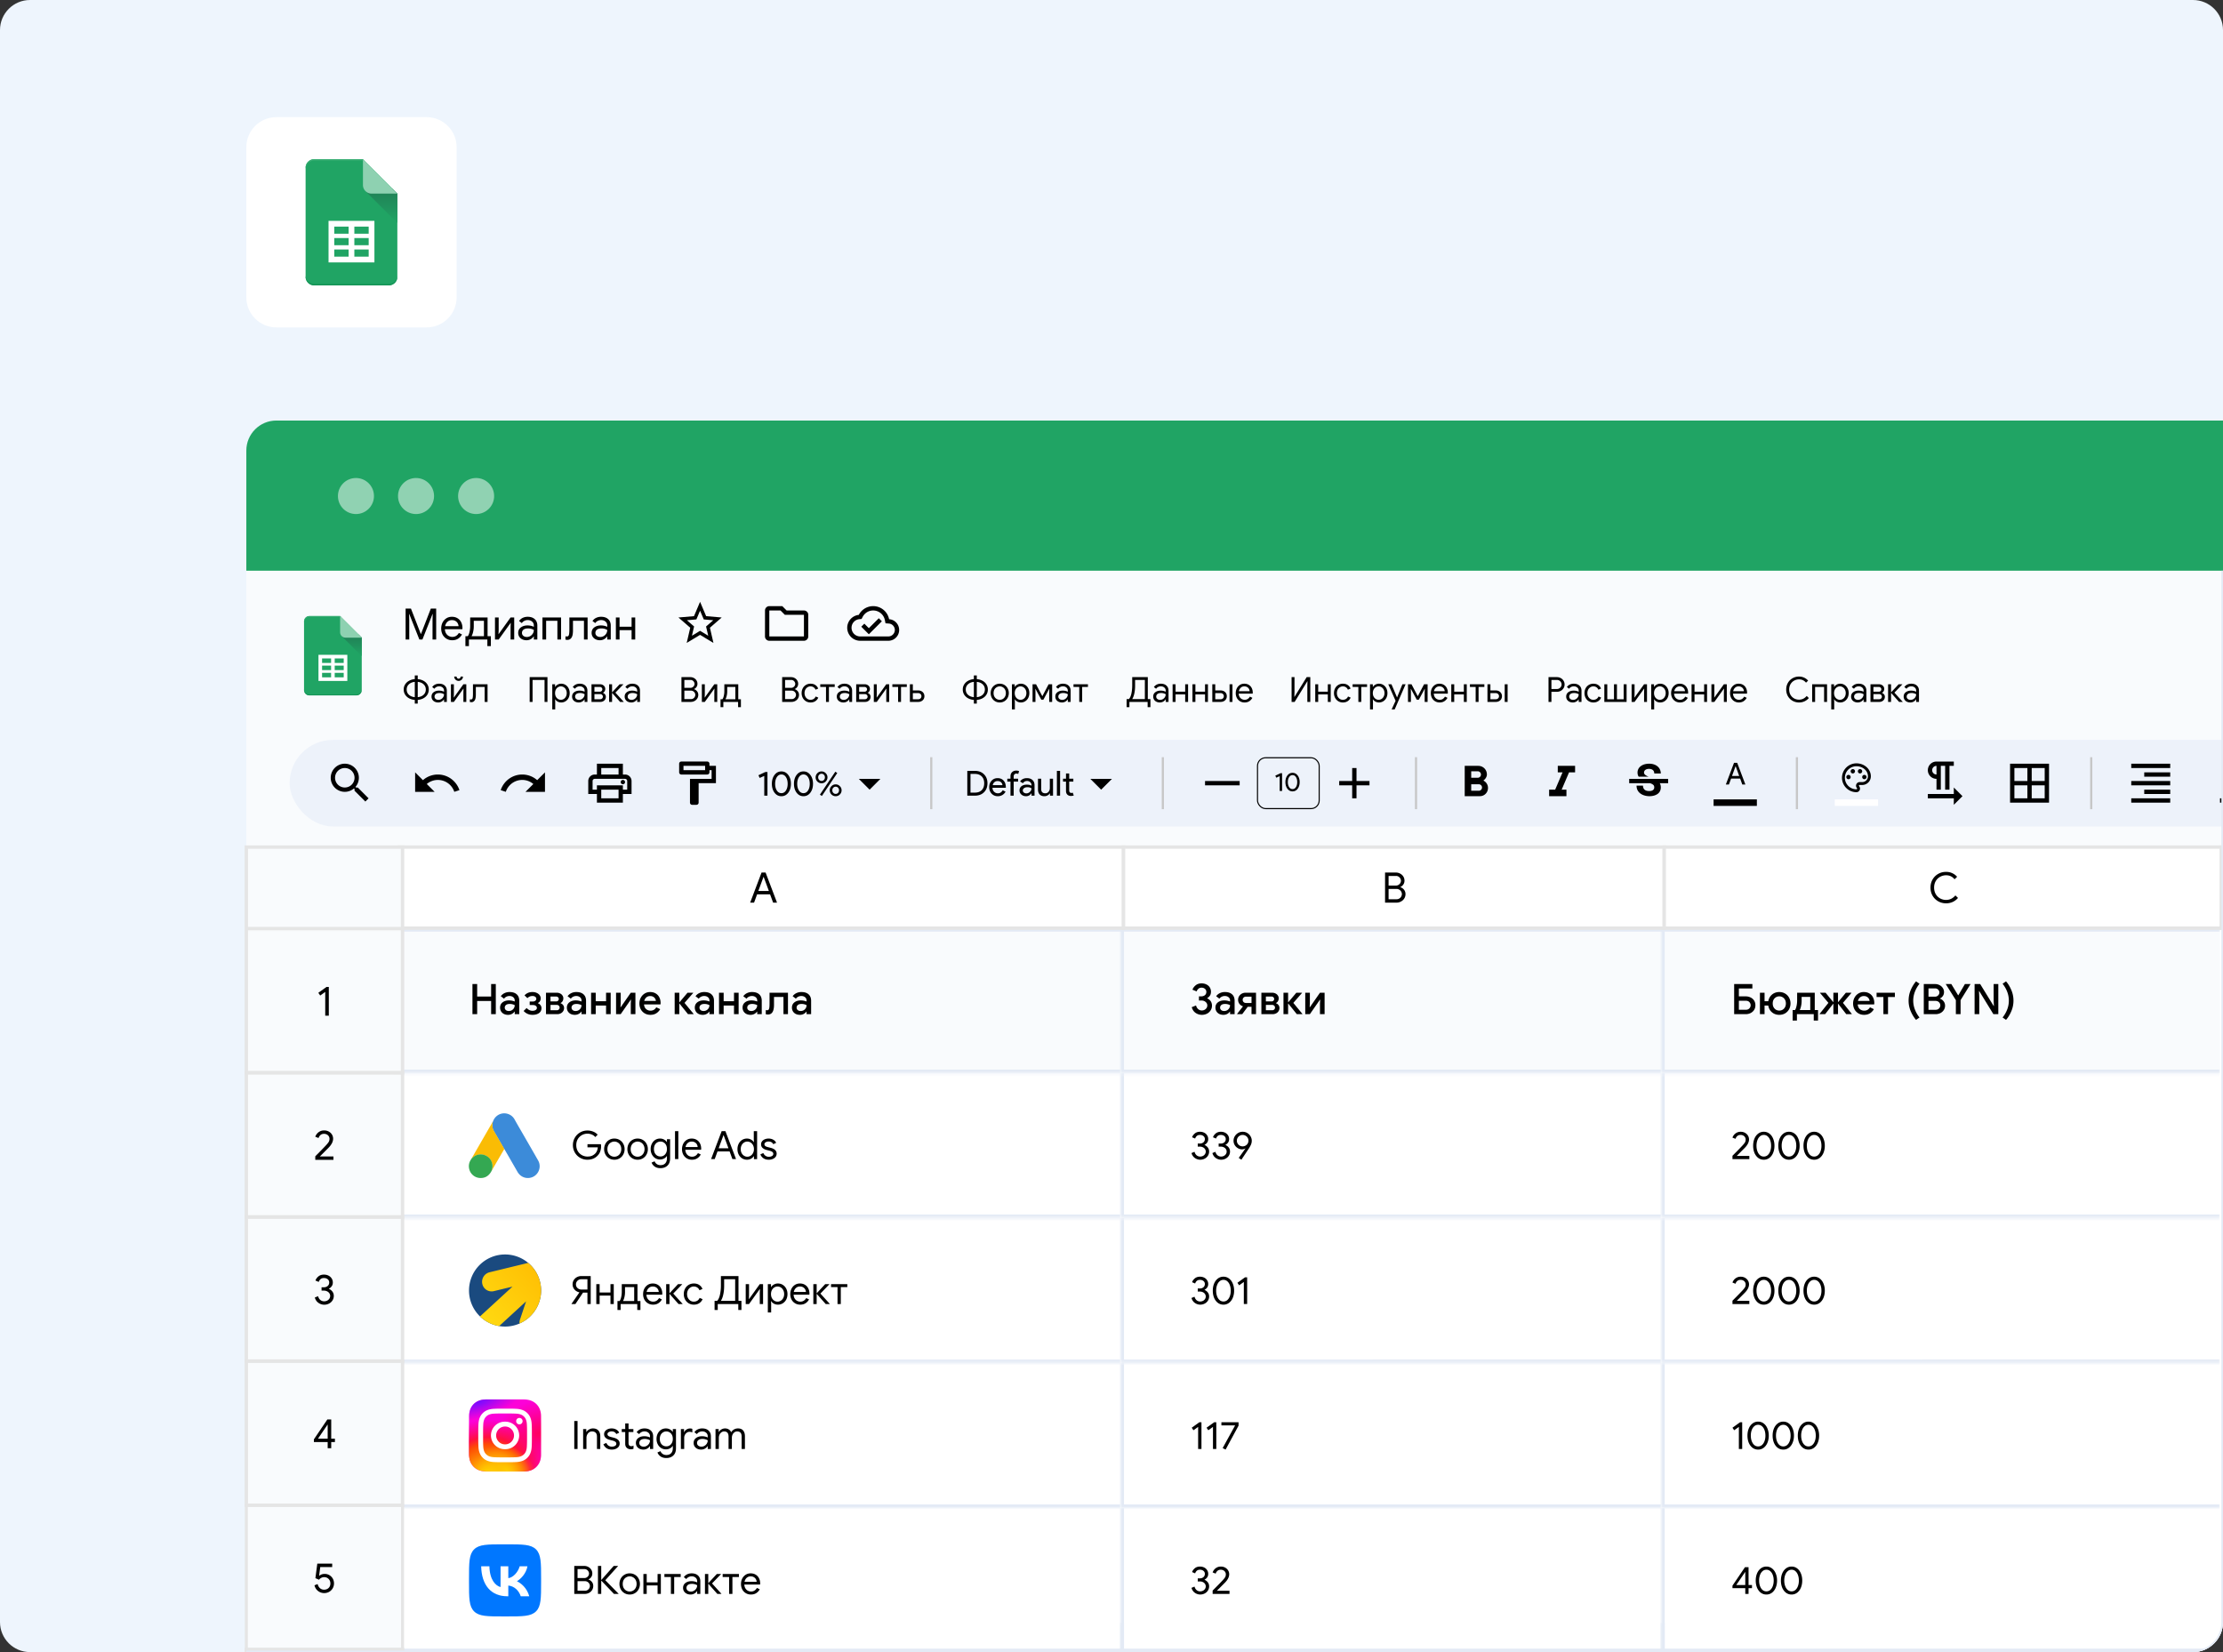 <?xml version="1.0" encoding="UTF-8"?> <svg xmlns="http://www.w3.org/2000/svg" width="740" height="550" fill="none"><rect width="100%" height="100%" fill="#333333" stroke="none"/><g clip-path="url(#a)"><path fill="#EEF5FD" d="M0 10C0 4.477 4.477 0 10 0h720c5.523 0 10 4.477 10 10v530c0 5.523-4.477 10-10 10H10c-5.523 0-10-4.477-10-10z"></path><path fill="#fff" d="M82 49c0-5.523 4.477-10 10-10h50c5.523 0 10 4.477 10 10v50c0 5.523-4.477 10-10 10H92c-5.523 0-10-4.477-10-10z"></path><path fill="#20A464" d="M104.59 53a2.863 2.863 0 0 0-2.863 2.864v36.272A2.863 2.863 0 0 0 104.59 95h24.818a2.864 2.864 0 0 0 2.864-2.864V64.455L120.817 53z"></path><path fill="#149456" d="M104.59 95a2.863 2.863 0 0 1-2.863-2.864v-.477a2.863 2.863 0 0 0 2.863 2.864h24.818a2.864 2.864 0 0 0 2.864-2.864v.477A2.864 2.864 0 0 1 129.408 95z"></path><path fill="#38AE74" d="M104.59 53a2.863 2.863 0 0 0-2.863 2.864v.477a2.863 2.863 0 0 1 2.863-2.864h16.705l-.478-.477z"></path><path fill="url(#b)" d="M132.274 74.239v-9.784l-1.671-1.67h-8.056a.716.716 0 0 0-.506 1.221z"></path><path fill="#8ED1B1" d="m120.82 53 11.455 11.454h-8.591a2.864 2.864 0 0 1-2.864-2.863z"></path><path fill="#fff" fill-rule="evenodd" d="M124.638 73.523v13.84h-15.273v-13.84zm-8.591 1.909h-4.773v2.386h4.773zm1.909 2.386v-2.386h4.773v2.386zm-1.909 1.432h-4.773v2.386h4.773zm1.909 2.386V79.25h4.773v2.386zm-1.909 1.432h-4.773v2.386h4.773zm1.909 2.386v-2.386h4.773v2.386z" clip-rule="evenodd"></path><path fill="#fff" fill-opacity=".48" d="M350.658 360.244h-2.731a3.4 3.4 0 0 0-.431-1.191 3.2 3.2 0 0 0-.781-.89 3.3 3.3 0 0 0-1.067-.548 4.1 4.1 0 0 0-1.277-.19q-1.22 0-2.162.613-.942.607-1.475 1.782-.534 1.169-.533 2.856 0 1.716.533 2.891.54 1.168 1.475 1.768.942.591 2.154.591.672 0 1.256-.175.592-.183 1.059-.533.475-.35.796-.862.329-.511.453-1.168l2.731.014a5.9 5.9 0 0 1-.665 2.001 5.9 5.9 0 0 1-1.321 1.65 6.1 6.1 0 0 1-1.914 1.11q-1.095.395-2.431.395-1.972 0-3.52-.913t-2.439-2.636q-.891-1.724-.891-4.133 0-2.418.898-4.134.898-1.723 2.446-2.636 1.549-.912 3.506-.913 1.248 0 2.322.351a6 6 0 0 1 1.913 1.029 5.5 5.5 0 0 1 1.38 1.651q.548.97.716 2.22m15.845 2.432q0 2.416-.906 4.14-.899 1.716-2.454 2.629-1.547.913-3.512.913t-3.52-.913q-1.548-.92-2.454-2.636-.898-1.724-.898-4.133 0-2.418.898-4.134.906-1.723 2.454-2.636 1.555-.912 3.52-.913 1.965 0 3.512.913 1.555.913 2.454 2.636.906 1.716.906 4.134m-2.724 0q0-1.702-.533-2.87-.526-1.176-1.461-1.775-.935-.606-2.154-.606-1.22 0-2.154.606-.935.599-1.468 1.775-.526 1.168-.526 2.87 0 1.701.526 2.877.533 1.168 1.468 1.774.935.599 2.154.599 1.22 0 2.154-.599.935-.606 1.461-1.774.533-1.176.533-2.877m5.285-7.478h3.315l4.44 10.837h.176l4.439-10.837h3.316v14.955h-2.6v-10.274h-.139l-4.133 10.231h-1.942l-4.134-10.253h-.138v10.296h-2.6zm18.636 14.955v-14.955h5.608q1.724 0 2.892.642 1.175.643 1.775 1.768.606 1.117.606 2.541 0 1.438-.606 2.556-.606 1.117-1.789 1.76-1.183.635-2.914.635h-3.717v-2.227h3.352q1.008 0 1.65-.351.642-.35.949-.964.315-.613.314-1.409 0-.796-.314-1.402a2.13 2.13 0 0 0-.956-.942q-.643-.343-1.658-.343h-2.483v12.691zm26.598-7.477q0 2.416-.906 4.14-.898 1.716-2.454 2.629-1.547.913-3.512.913t-3.52-.913q-1.548-.92-2.454-2.636-.898-1.724-.898-4.133 0-2.418.898-4.134.906-1.723 2.454-2.636 1.555-.912 3.52-.913 1.965 0 3.512.913 1.555.913 2.454 2.636.906 1.716.906 4.134m-2.724 0q0-1.702-.533-2.87-.526-1.176-1.461-1.775-.934-.606-2.154-.606t-2.154.606q-.935.599-1.468 1.775-.526 1.168-.526 2.87 0 1.701.526 2.877.533 1.168 1.468 1.774.935.599 2.154.599 1.22 0 2.154-.599.935-.606 1.461-1.774.533-1.176.533-2.877m17.575-7.478v14.955h-2.41l-7.047-10.187h-.124v10.187h-2.709v-14.955h2.424l7.04 10.194h.131v-10.194zm2.952 14.955v-14.955h9.727v2.271h-7.018v4.06h6.514v2.271h-6.514v4.082h7.076v2.271zm24.781-14.955v14.955h-2.41l-7.047-10.187h-.124v10.187h-2.709v-14.955h2.425l7.039 10.194h.132v-10.194zm2.295 2.271v-2.271h11.932v2.271h-4.622v12.684H463.8v-12.684zm24.854 12.684 2.454-14.955h2.045l-2.454 14.955zm-6.74-3.855.343-2.045h11.509l-.343 2.045zm1.482 3.855 2.454-14.955h2.045l-2.454 14.955zm-.613-9.055.336-2.045h11.509l-.336 2.045zm19.521-5.9v14.955h-2.709v-12.319h-.087l-3.498 2.235v-2.483l3.717-2.388z"></path><path fill="#fff" d="M362.797 389.002v14.956h-3.162v-11.955h-.088l-3.425 2.147v-2.804l3.702-2.344zm3.328 12.327v-2.491l6.243-9.836h2.147v3.447h-1.27l-3.936 6.229v.117h8.872v2.534zm7.178 2.629v-3.389l.059-1.103v-10.464h2.964v14.956zm6.759-2.629v-2.491l6.243-9.836h2.147v3.447h-1.27l-3.937 6.229v.117h8.873v2.534zm7.178 2.629v-3.389l.058-1.103v-10.464h2.965v14.956zm12.849.328q-1.884-.007-3.243-.927-1.35-.92-2.081-2.666-.723-1.745-.715-4.199 0-2.446.722-4.169.73-1.724 2.082-2.622 1.358-.906 3.235-.906t3.227.906q1.359.906 2.089 2.629.73 1.716.723 4.162 0 2.461-.73 4.207-.724 1.745-2.074 2.665-1.351.92-3.235.92m0-2.621q1.286 0 2.052-1.293.767-1.293.759-3.878 0-1.7-.35-2.833-.343-1.132-.979-1.702a2.14 2.14 0 0 0-1.482-.569q-1.278 0-2.045 1.278t-.774 3.826q0 1.723.343 2.878.35 1.146.986 1.723.636.57 1.49.57m22.232.219-8.726-8.712 1.913-1.935 8.734 8.733zm-6.813 0-1.913-1.914 8.726-8.733 1.921 1.935zm22.877-12.882v14.956h-3.162v-11.955h-.088l-3.425 2.147v-2.804l3.703-2.344zm9.418 15.284q-1.884-.007-3.242-.927-1.351-.92-2.081-2.666-.723-1.745-.716-4.199 0-2.446.723-4.169.73-1.724 2.081-2.622 1.359-.906 3.235-.906 1.877 0 3.228.906 1.359.906 2.089 2.629.729 1.716.723 4.162 0 2.461-.731 4.207-.723 1.745-2.074 2.665t-3.235.92m0-2.621q1.285 0 2.052-1.293t.76-3.878q0-1.7-.351-2.833-.343-1.132-.978-1.702a2.14 2.14 0 0 0-1.483-.569q-1.278 0-2.044 1.278-.768 1.278-.774 3.826 0 1.723.343 2.878.35 1.146.986 1.723.635.57 1.489.57m8.294 2.293v-2.279l5.324-4.929q.678-.657 1.139-1.183.467-.526.708-1.03.241-.511.241-1.102 0-.658-.299-1.132a1.97 1.97 0 0 0-.818-.738 2.6 2.6 0 0 0-1.176-.263q-.686 0-1.197.278a1.9 1.9 0 0 0-.789.796q-.278.518-.278 1.234h-3.001q0-1.468.665-2.549a4.43 4.43 0 0 1 1.862-1.672q1.197-.591 2.76-.592 1.606 0 2.797.57 1.197.563 1.862 1.563t.665 2.293q0 .847-.336 1.672-.328.825-1.176 1.833-.848 1-2.388 2.403l-2.183 2.139v.102h6.28v2.586zm12.405-2.629v-2.491l6.244-9.836h2.147v3.447h-1.271l-3.936 6.229v.117h8.873v2.534zm7.179 2.629v-3.389l.058-1.103v-10.464h2.965v14.956z"></path><g clip-path="url(#c)"><rect width="673" height="478.578" x="82" y="140.267" fill="#fff" rx="16.825"></rect><g clip-path="url(#d)"><mask id="F" fill="#fff"><path d="M133 309h606v241H133z"></path></mask><mask id="e" fill="#fff"><path d="M133 309h240v48.25H133z"></path></mask><path fill="#F9FBFD" d="M133 309h240v48.25H133z"></path><path fill="#E3EAF5" d="M133 357.25h-1.156v1.16H133zm240-1.16H133v2.32h240zm-238.844 1.16V309h-2.312v48.25z" mask="url(#e)"></path><path fill="#000" d="M157.273 327.601h1.568v4.158h4.648v-4.158h1.554v10.024h-1.554v-4.382h-4.648v4.382h-1.568zm11.845 10.248a3.1 3.1 0 0 1-1.372-.294 2.3 2.3 0 0 1-.938-.854 2.4 2.4 0 0 1-.336-1.26q0-1.106.826-1.75.84-.644 2.114-.644.63 0 1.134.126.504.112.798.252v-.364q0-.658-.49-1.064-.489-.42-1.26-.42-.546 0-1.036.238a2.04 2.04 0 0 0-.77.658l-1.078-.826a3.2 3.2 0 0 1 1.232-1.022 3.8 3.8 0 0 1 1.68-.364q1.554 0 2.394.77.84.756.84 2.142v4.452h-1.512v-.854h-.07a2.4 2.4 0 0 1-.868.77 2.63 2.63 0 0 1-1.288.308m.266-1.274q.561 0 1.008-.266.448-.266.7-.714a1.94 1.94 0 0 0 .252-.966 3.1 3.1 0 0 0-.756-.294 3.4 3.4 0 0 0-.882-.112q-.867 0-1.274.35-.405.336-.406.882 0 .49.378.812.378.308.98.308m7.853 1.274q-.882 0-1.624-.336a3.9 3.9 0 0 1-1.302-.952l.994-.98q.882.924 1.932.924.672 0 1.078-.266t.406-.7q0-.407-.35-.672-.336-.28-.924-.28h-1.12v-1.176h1.05q.49 0 .812-.238a.83.83 0 0 0 .336-.7q0-.364-.35-.63-.337-.266-.91-.266-.519 0-.924.168a2.3 2.3 0 0 0-.77.546l-.966-.924a3.5 3.5 0 0 1 1.176-.84q.63-.266 1.484-.266.77 0 1.386.28.63.28.98.756t.35 1.05q0 1.092-.91 1.554v.084q.56.238.868.672t.308.98q0 1.022-.812 1.624-.812.588-2.198.588m4.516-7.364h3.57q.616 0 1.12.252.505.238.784.672.294.42.294.938 0 .546-.252.952a1.48 1.48 0 0 1-.644.602v.084q.532.21.84.63t.308.966q0 .602-.322 1.078-.307.462-.826.714a2.5 2.5 0 0 1-1.106.252h-3.766zm3.402 2.898a.84.84 0 0 0 .602-.224.78.78 0 0 0 .252-.588.73.73 0 0 0-.252-.574.81.81 0 0 0-.602-.238h-1.904v1.624zm.21 2.94a.92.92 0 0 0 .658-.252.83.83 0 0 0 .266-.63.83.83 0 0 0-.266-.63.9.9 0 0 0-.658-.266h-2.114v1.778zm5.984 1.526q-.77 0-1.372-.294a2.3 2.3 0 0 1-.938-.854 2.4 2.4 0 0 1-.336-1.26q0-1.106.826-1.75.84-.644 2.114-.644.63 0 1.134.126.504.112.798.252v-.364q0-.658-.49-1.064-.49-.42-1.26-.42-.546 0-1.036.238a2.04 2.04 0 0 0-.77.658l-1.078-.826a3.2 3.2 0 0 1 1.232-1.022 3.8 3.8 0 0 1 1.68-.364q1.554 0 2.394.77.84.756.84 2.142v4.452h-1.512v-.854h-.07a2.4 2.4 0 0 1-.868.77 2.63 2.63 0 0 1-1.288.308m.266-1.274q.56 0 1.008-.266t.7-.714a1.94 1.94 0 0 0 .252-.966 3.2 3.2 0 0 0-.756-.294 3.4 3.4 0 0 0-.882-.112q-.868 0-1.274.35a1.09 1.09 0 0 0-.406.882q0 .49.378.812.378.308.98.308m5.15-6.09h1.54v2.828h3.444v-2.828h1.54v7.14h-1.54v-2.87h-3.444v2.87h-1.54zm8.313 0h1.54v3.486l-.07 1.344h.07l3.36-4.83h1.54v7.14h-1.54v-3.486l.07-1.344h-.07l-3.36 4.83h-1.54zm11.424 7.364q-1.05 0-1.89-.49a3.53 3.53 0 0 1-1.302-1.344q-.462-.868-.462-1.946 0-1.022.448-1.89a3.6 3.6 0 0 1 1.274-1.4q.812-.518 1.848-.518 1.077 0 1.862.476.798.475 1.204 1.302.42.826.42 1.862 0 .196-.042.49h-5.474q.084.994.7 1.54.63.532 1.456.532.657 0 1.134-.294.49-.308.784-.826l1.302.616a3.84 3.84 0 0 1-1.316 1.386q-.812.504-1.946.504m1.834-4.634a1.7 1.7 0 0 0-.238-.742 1.7 1.7 0 0 0-.644-.63q-.42-.252-1.036-.252-.743 0-1.26.448-.505.433-.7 1.176zm6.251-2.73h1.54v3.15h.084l2.66-3.15h1.876v.084l-2.884 3.304 3.024 3.668v.084h-1.862l-2.814-3.5h-.084v3.5h-1.54zm9.35 7.364q-.77 0-1.372-.294a2.3 2.3 0 0 1-.938-.854 2.4 2.4 0 0 1-.336-1.26q0-1.106.826-1.75.84-.644 2.114-.644.63 0 1.134.126.504.112.798.252v-.364q0-.658-.49-1.064-.49-.42-1.26-.42-.546 0-1.036.238a2 2 0 0 0-.77.658l-1.078-.826a3.2 3.2 0 0 1 1.232-1.022 3.8 3.8 0 0 1 1.68-.364q1.554 0 2.394.77.84.756.84 2.142v4.452h-1.512v-.854h-.07a2.4 2.4 0 0 1-.868.77 2.64 2.64 0 0 1-1.288.308m.266-1.274q.56 0 1.008-.266t.7-.714a1.94 1.94 0 0 0 .252-.966 3.2 3.2 0 0 0-.756-.294 3.4 3.4 0 0 0-.882-.112q-.869 0-1.274.35a1.09 1.09 0 0 0-.406.882q0 .49.378.812.377.308.98.308m5.15-6.09h1.54v2.828h3.444v-2.828h1.54v7.14h-1.54v-2.87h-3.444v2.87h-1.54zm10.484 7.364a3.1 3.1 0 0 1-1.372-.294 2.3 2.3 0 0 1-.938-.854 2.4 2.4 0 0 1-.336-1.26q0-1.106.826-1.75.84-.644 2.114-.644.63 0 1.134.126.504.112.798.252v-.364q0-.658-.49-1.064-.489-.42-1.26-.42-.546 0-1.036.238a2.04 2.04 0 0 0-.77.658l-1.078-.826a3.2 3.2 0 0 1 1.232-1.022 3.8 3.8 0 0 1 1.68-.364q1.554 0 2.394.77.84.756.84 2.142v4.452h-1.512v-.854h-.07a2.4 2.4 0 0 1-.868.77 2.63 2.63 0 0 1-1.288.308m.266-1.274q.561 0 1.008-.266.448-.266.7-.714a1.94 1.94 0 0 0 .252-.966 3.1 3.1 0 0 0-.756-.294 3.4 3.4 0 0 0-.882-.112q-.867 0-1.274.35-.406.336-.406.882 0 .49.378.812.378.308.98.308m5.546 1.162q-.463 0-.742-.112l.014-1.372q.224.07.462.07.308 0 .476-.196.168-.21.238-.686t.07-1.344v-3.612h6.132v7.14h-1.498v-5.74h-3.15v2.646q0 3.206-2.002 3.206m10.622.112q-.77 0-1.372-.294a2.3 2.3 0 0 1-.938-.854 2.4 2.4 0 0 1-.336-1.26q0-1.106.826-1.75.84-.644 2.114-.644.63 0 1.134.126.504.112.798.252v-.364q0-.658-.49-1.064-.49-.42-1.26-.42-.546 0-1.036.238a2 2 0 0 0-.77.658l-1.078-.826a3.2 3.2 0 0 1 1.232-1.022 3.8 3.8 0 0 1 1.68-.364q1.554 0 2.394.77.84.756.84 2.142v4.452h-1.512v-.854h-.07a2.4 2.4 0 0 1-.868.77 2.64 2.64 0 0 1-1.288.308m.266-1.274q.56 0 1.008-.266t.7-.714a1.94 1.94 0 0 0 .252-.966 3.2 3.2 0 0 0-.756-.294 3.4 3.4 0 0 0-.882-.112q-.869 0-1.274.35a1.09 1.09 0 0 0-.406.882q0 .49.378.812.377.308.98.308"></path><mask id="f" fill="#fff"><path d="M133 357.25h240v48.25H133z"></path></mask><path fill="#E3EAF5" d="M373 404.344H133v2.312h240z" mask="url(#f)"></path><g clip-path="url(#g)"><path fill="#3C8BD9" d="M164.1 373.352c.228-.598.541-1.149 1.006-1.595 1.86-1.813 4.935-1.357 6.198.921.949 1.727 1.955 3.417 2.932 5.125 1.633 2.838 3.284 5.676 4.898 8.523 1.357 2.382-.114 5.391-2.809 5.799-1.652.247-3.199-.512-4.053-1.993-1.433-2.496-2.876-4.992-4.309-7.479-.029-.057-.067-.104-.105-.152-.152-.123-.218-.304-.313-.465-.636-1.12-1.291-2.23-1.927-3.341-.408-.721-.835-1.433-1.243-2.154a3.93 3.93 0 0 1-.522-2.088c.028-.38.076-.76.247-1.101"></path><path fill="#FABC04" d="M164.096 373.351a5.5 5.5 0 0 0-.18 1.044 4.1 4.1 0 0 0 .57 2.231 949 949 0 0 1 3.122 5.4c.095.161.171.323.266.475-.57.987-1.139 1.964-1.718 2.951-.797 1.377-1.595 2.762-2.401 4.139-.038 0-.048-.019-.057-.048-.01-.076.019-.142.038-.218.389-1.424.066-2.686-.911-3.768-.598-.655-1.358-1.025-2.231-1.149-1.139-.161-2.145.133-3.047.845-.161.124-.265.304-.455.399-.038 0-.057-.019-.067-.048.456-.787.902-1.575 1.358-2.363 1.879-3.265 3.758-6.53 5.647-9.786.019-.037.047-.066.066-.104"></path><path fill="#34A852" d="M157.063 385.634c.18-.162.351-.332.541-.484 2.306-1.823 5.771-.503 6.274 2.382.123.693.057 1.357-.152 2.022-.01.057-.019.104-.038.161-.085.152-.161.313-.256.465-.845 1.395-2.088 2.088-3.721 1.984-1.87-.133-3.341-1.538-3.597-3.398a3.8 3.8 0 0 1 .522-2.525c.095-.171.209-.323.313-.493.048-.038.029-.114.114-.114"></path><path fill="#FABC04" d="M157.065 385.634c-.038.038-.038.104-.105.114-.009-.067.029-.105.067-.152z"></path><path fill="#E1C025" d="M163.688 389.714c-.038-.066 0-.114.038-.161l.038.038z"></path></g><path fill="#000" d="M195.533 386.083a4.76 4.76 0 0 1-2.418-.637 4.74 4.74 0 0 1-1.755-1.755 4.83 4.83 0 0 1-.65-2.47q0-1.352.65-2.47a4.74 4.74 0 0 1 1.755-1.755 4.76 4.76 0 0 1 2.418-.637 5.1 5.1 0 0 1 1.924.364 3.9 3.9 0 0 1 1.495 1.027l-.793.793a2.8 2.8 0 0 0-1.131-.832 3.7 3.7 0 0 0-1.482-.299 3.7 3.7 0 0 0-1.846.481 3.6 3.6 0 0 0-1.365 1.339q-.507.858-.507 1.989 0 1.13.507 2.002a3.7 3.7 0 0 0 1.378 1.339 3.8 3.8 0 0 0 1.833.468q.936 0 1.56-.286a3.6 3.6 0 0 0 1.092-.78q.338-.364.546-.871a4 4 0 0 0 .26-1.144h-3.445v-1.027h4.472q.065.364.065.676a5.3 5.3 0 0 1-.273 1.677 3.7 3.7 0 0 1-.871 1.417q-1.287 1.39-3.419 1.391m8.978 0q-.975 0-1.755-.468a3.3 3.3 0 0 1-1.222-1.274 3.7 3.7 0 0 1-.429-1.781q0-.975.429-1.781a3.32 3.32 0 0 1 2.977-1.742q.975 0 1.755.468t1.209 1.274q.441.806.442 1.781 0 .975-.442 1.781a3.23 3.23 0 0 1-1.209 1.274 3.35 3.35 0 0 1-1.755.468m0-1.001q.61 0 1.131-.299a2.25 2.25 0 0 0 .845-.884q.325-.572.325-1.339t-.325-1.339a2.16 2.16 0 0 0-.845-.871 2.16 2.16 0 0 0-1.131-.312q-.612 0-1.144.312-.534.299-.858.871-.312.572-.312 1.339t.312 1.339q.324.572.858.884.532.299 1.144.299m7.744 1.001q-.975 0-1.755-.468a3.3 3.3 0 0 1-1.222-1.274 3.7 3.7 0 0 1-.429-1.781q0-.975.429-1.781a3.3 3.3 0 0 1 1.222-1.274 3.35 3.35 0 0 1 1.755-.468q.975 0 1.755.468t1.209 1.274q.442.806.442 1.781t-.442 1.781a3.23 3.23 0 0 1-1.209 1.274 3.35 3.35 0 0 1-1.755.468m0-1.001q.61 0 1.131-.299a2.25 2.25 0 0 0 .845-.884q.325-.572.325-1.339t-.325-1.339a2.16 2.16 0 0 0-.845-.871 2.16 2.16 0 0 0-1.131-.312q-.611 0-1.144.312-.532.299-.858.871-.312.572-.312 1.339t.312 1.339q.325.572.858.884.533.299 1.144.299m7.601 3.809q-1.17 0-1.937-.546-.754-.546-1.014-1.313l1.001-.429q.22.572.728.923.52.364 1.222.364 1.027 0 1.586-.598.572-.598.572-1.69v-.741h-.052a2.47 2.47 0 0 1-.923.832 2.8 2.8 0 0 1-1.339.312 2.93 2.93 0 0 1-1.573-.442 3.15 3.15 0 0 1-1.118-1.235q-.416-.793-.416-1.807 0-1 .416-1.794.416-.805 1.118-1.248a2.93 2.93 0 0 1 1.573-.442q.754 0 1.339.325.598.312.923.832h.052v-.949h1.053v6.37q0 1.599-.884 2.431-.884.845-2.327.845m0-3.887q.598 0 1.079-.299.493-.298.78-.858.299-.56.299-1.326 0-.78-.299-1.339a2 2 0 0 0-.78-.845 2 2 0 0 0-1.079-.299q-.599 0-1.092.299a2.17 2.17 0 0 0-.793.858q-.286.56-.286 1.326 0 .767.286 1.339.299.56.793.858.494.286 1.092.286m4.845-8.437h1.105v9.308h-1.105zm5.63 9.516a3.23 3.23 0 0 1-1.703-.455 3.2 3.2 0 0 1-1.183-1.248q-.416-.806-.416-1.807 0-.962.39-1.768a3.25 3.25 0 0 1 1.131-1.287q.727-.481 1.69-.481.975 0 1.69.442.714.43 1.092 1.196.39.767.39 1.755 0 .195-.039.338h-5.239q.039.754.364 1.274.324.52.819.78.507.26 1.053.26 1.273 0 1.963-1.196l.936.455a3.3 3.3 0 0 1-1.17 1.274q-.729.468-1.768.468m1.911-4.225a2.2 2.2 0 0 0-.234-.832 1.77 1.77 0 0 0-.663-.702q-.443-.286-1.118-.286-.78 0-1.326.507-.534.494-.702 1.313zm7.99-5.291h1.248l3.536 9.308h-1.209l-.936-2.561h-4.017l-.936 2.561h-1.209zm2.262 5.707-1.235-3.354-.377-1.001h-.052l-.364 1.001-1.235 3.354zm6.153 3.809q-.885 0-1.612-.455a3.2 3.2 0 0 1-1.131-1.248q-.416-.806-.416-1.82 0-1.001.416-1.807a3.2 3.2 0 0 1 1.131-1.261 3 3 0 0 1 1.612-.455q.766 0 1.365.351.598.338.91.845h.052l-.052-.923v-2.743h1.105v9.308h-1.053v-.975h-.052q-.312.494-.91.845a2.73 2.73 0 0 1-1.365.338m.13-1.001q.584 0 1.079-.312.506-.312.806-.884.312-.571.312-1.326 0-.754-.312-1.326a2.2 2.2 0 0 0-.806-.884 2.023 2.023 0 0 0-2.158 0 2.3 2.3 0 0 0-.819.897q-.3.572-.299 1.313 0 .741.299 1.326.312.572.819.884t1.079.312m7.132 1.001q-1.065 0-1.781-.494a2.78 2.78 0 0 1-1.014-1.287l.988-.442q.248.598.728.923.494.325 1.079.325.625 0 1.066-.247.442-.26.442-.728a.77.77 0 0 0-.351-.663q-.35-.26-1.105-.442l-.806-.208q-.792-.195-1.3-.663-.507-.468-.507-1.209 0-.572.338-1.001.351-.442.923-.676a3.2 3.2 0 0 1 1.235-.234q.872 0 1.547.377.69.376.975 1.053l-.962.442q-.442-.884-1.573-.884-.546 0-.962.26-.403.247-.403.637a.74.74 0 0 0 .286.598q.286.221.858.364l.962.247q.975.248 1.469.741.494.481.494 1.183 0 .61-.351 1.079-.35.454-.949.702a3.4 3.4 0 0 1-1.326.247"></path><mask id="h" fill="#fff"><path d="M133 405.5h240v48.25H133z"></path></mask><path fill="#E3EAF5" d="M373 452.594H133v2.312h240z" mask="url(#h)"></path><g clip-path="url(#i)"><path fill="#1A4A7F" d="M156.125 429.625c0-3.183 1.264-6.235 3.515-8.485a11.996 11.996 0 0 1 16.97 0 11.996 11.996 0 0 1 0 16.97 11.996 11.996 0 0 1-16.97 0 12 12 0 0 1-3.515-8.485"></path><path fill="url(#j)" fill-rule="evenodd" d="M166.163 441.463a11.97 11.97 0 0 1-6.384-3.21l10.812-9.924-6.18 1.5a3.17 3.17 0 0 1-3.852-2.376 3.27 3.27 0 0 1 2.406-3.9l12.864-3.126a11.995 11.995 0 0 1-2.898 20.196 3.15 3.15 0 0 1 .156-1.302l2.04-6.084z" clip-rule="evenodd"></path></g><path fill="#000" d="m190.242 434.073 2.626-3.809-.026-.039a3 3 0 0 1-1.144-.507 2.8 2.8 0 0 1-.806-.936 2.6 2.6 0 0 1-.286-1.209q0-.793.39-1.417a2.8 2.8 0 0 1 1.066-.988 3 3 0 0 1 1.43-.351h3.146v9.308h-1.092v-3.796h-1.469l-2.535 3.796h-1.3zm5.304-4.771v-3.432h-2.067q-.52 0-.923.247a1.8 1.8 0 0 0-.611.637 1.64 1.64 0 0 0-.221.819q0 .493.247.897.26.39.676.611.43.22.923.221zm2.952-1.807h1.105v2.782h3.614v-2.782h1.092v6.63h-1.092v-2.821h-3.614v2.821h-1.105zm7.049 5.629h.689q.312-.325.52-1.196a7.7 7.7 0 0 0 .221-1.872v-2.561h5.226v5.629h.988v2.977h-1.053v-1.976H206.6v1.976h-1.053zm5.564 0v-4.628h-3.055v1.651a7.2 7.2 0 0 1-.182 1.625 5.3 5.3 0 0 1-.481 1.352zm6.27 1.209q-.948 0-1.703-.455a3.2 3.2 0 0 1-1.183-1.248 3.9 3.9 0 0 1-.416-1.807q0-.962.39-1.768a3.27 3.27 0 0 1 1.131-1.287q.729-.481 1.69-.481.975 0 1.69.442.715.43 1.092 1.196.39.767.39 1.755 0 .195-.039.338h-5.239q.04.754.364 1.274.326.52.819.78.507.26 1.053.26 1.275 0 1.963-1.196l.936.455a3.3 3.3 0 0 1-1.17 1.274q-.727.468-1.768.468m1.911-4.225a2.1 2.1 0 0 0-.234-.832 1.76 1.76 0 0 0-.663-.702q-.441-.286-1.118-.286-.78 0-1.326.507-.532.494-.702 1.313zm2.464-2.613h1.105v3.003h.052l2.795-3.003h1.391v.052l-2.99 3.094 3.12 3.432v.052h-1.352l-2.964-3.341h-.052v3.341h-1.105zm9.223 6.838a3.33 3.33 0 0 1-1.729-.455 3.3 3.3 0 0 1-1.196-1.261 3.8 3.8 0 0 1-.429-1.807q0-1.001.429-1.807a3.17 3.17 0 0 1 1.196-1.261 3.33 3.33 0 0 1 1.729-.455q1.08 0 1.807.507a2.7 2.7 0 0 1 1.053 1.326l-1.001.416q-.246-.61-.741-.923-.48-.325-1.17-.325-.585 0-1.092.325a2.3 2.3 0 0 0-.819.884 2.8 2.8 0 0 0-.299 1.313q0 .741.299 1.313.312.572.819.897.507.312 1.092.312.702 0 1.209-.325a1.94 1.94 0 0 0 .754-.923l.988.416a2.9 2.9 0 0 1-1.092 1.326q-.74.507-1.807.507m15.838 1.768h-1.053v-1.976h-6.838v1.976h-1.053v-3.029h.845q.637-.637.949-2.067a14.6 14.6 0 0 0 .312-3.107v-3.081h5.85v8.255h.988zm-2.093-3.029v-7.202h-3.666v2.184q0 1.586-.286 2.886-.272 1.287-.806 2.132zm3.514-5.577h1.105v3.731l-.052 1.248h.052l3.575-4.979h1.092v6.63h-1.092v-3.731l.052-1.248h-.052l-3.575 4.979h-1.105zm7.362 0h1.053v.988h.052q.299-.507.897-.845a2.7 2.7 0 0 1 1.365-.351q.884 0 1.612.455t1.144 1.261.416 1.807q0 1.014-.416 1.82a3.2 3.2 0 0 1-1.144 1.248 3 3 0 0 1-1.612.455q-.755 0-1.365-.338-.598-.351-.897-.845h-.052l.052.91v2.873H255.6zm3.237 5.837q.572 0 1.079-.312t.806-.884q.312-.585.312-1.326t-.312-1.313a2.2 2.2 0 0 0-.806-.897 2.03 2.03 0 0 0-2.158 0 2.2 2.2 0 0 0-.806.884q-.299.571-.299 1.326 0 .754.299 1.326t.806.884 1.079.312m7.536 1.001a3.23 3.23 0 0 1-1.703-.455 3.2 3.2 0 0 1-1.183-1.248q-.417-.806-.416-1.807 0-.962.39-1.768a3.25 3.25 0 0 1 1.131-1.287q.727-.481 1.69-.481.975 0 1.69.442.714.43 1.092 1.196.39.767.39 1.755 0 .195-.039.338h-5.239q.039.754.364 1.274.324.52.819.78.507.26 1.053.26 1.273 0 1.963-1.196l.936.455a3.3 3.3 0 0 1-1.17 1.274q-.729.468-1.768.468m1.911-4.225a2.2 2.2 0 0 0-.234-.832 1.77 1.77 0 0 0-.663-.702q-.443-.286-1.118-.286-.78 0-1.326.507-.534.494-.702 1.313zm2.463-2.613h1.105v3.003h.052l2.795-3.003h1.391v.052l-2.99 3.094 3.12 3.432v.052h-1.352l-2.964-3.341h-.052v3.341h-1.105zm8.05 1.001h-2.158v-1.001h5.421v1.001h-2.171v5.629h-1.092z"></path><mask id="k" fill="#fff"><path d="M133 453.75h240V502H133z"></path></mask><path fill="#E3EAF5" d="M373 500.844H133v2.312h240z" mask="url(#k)"></path><g clip-path="url(#l)"><path fill="url(#m)" d="M168.129 465.875c-5.01 0-6.475.005-6.76.029-1.028.085-1.668.247-2.365.594a4.8 4.8 0 0 0-1.379 1.01q-1.14 1.185-1.39 2.919c-.081.562-.104.676-.109 3.543-.002.956 0 2.213 0 3.9 0 5.007.005 6.472.029 6.756.083 1.001.24 1.63.573 2.319a5.05 5.05 0 0 0 3.276 2.677c.495.127 1.041.198 1.742.231.297.013 3.326.022 6.357.022s6.062-.004 6.352-.018c.812-.039 1.283-.102 1.805-.237a5.03 5.03 0 0 0 3.276-2.682c.326-.673.491-1.326.566-2.275.016-.206.023-3.503.023-6.796s-.007-6.584-.024-6.791c-.075-.963-.241-1.611-.577-2.296a4.8 4.8 0 0 0-1.027-1.408c-.794-.758-1.765-1.22-2.922-1.387-.56-.081-.672-.105-3.54-.11z"></path><path fill="url(#n)" d="M168.129 465.875c-5.01 0-6.475.005-6.76.029-1.028.085-1.668.247-2.365.594a4.8 4.8 0 0 0-1.379 1.01q-1.14 1.185-1.39 2.919c-.081.562-.104.676-.109 3.543-.002.956 0 2.213 0 3.9 0 5.007.005 6.472.029 6.756.083 1.001.24 1.63.573 2.319a5.05 5.05 0 0 0 3.276 2.677c.495.127 1.041.198 1.742.231.297.013 3.326.022 6.357.022s6.062-.004 6.352-.018c.812-.039 1.283-.102 1.805-.237a5.03 5.03 0 0 0 3.276-2.682c.326-.673.491-1.326.566-2.275.016-.206.023-3.503.023-6.796s-.007-6.584-.024-6.791c-.075-.963-.241-1.611-.577-2.296a4.8 4.8 0 0 0-1.027-1.408c-.794-.758-1.765-1.22-2.922-1.387-.56-.081-.672-.105-3.54-.11z"></path><path fill="url(#o)" d="M168.129 465.875c-5.01 0-6.475.005-6.76.029-1.028.085-1.668.247-2.365.594a4.8 4.8 0 0 0-1.379 1.01q-1.14 1.185-1.39 2.919c-.081.562-.104.676-.109 3.543-.002.956 0 2.213 0 3.9 0 5.007.005 6.472.029 6.756.083 1.001.24 1.63.573 2.319a5.05 5.05 0 0 0 3.276 2.677c.495.127 1.041.198 1.742.231.297.013 3.326.022 6.357.022s6.062-.004 6.352-.018c.812-.039 1.283-.102 1.805-.237a5.03 5.03 0 0 0 3.276-2.682c.326-.673.491-1.326.566-2.275.016-.206.023-3.503.023-6.796s-.007-6.584-.024-6.791c-.075-.963-.241-1.611-.577-2.296a4.8 4.8 0 0 0-1.027-1.408c-.794-.758-1.765-1.22-2.922-1.387-.56-.081-.672-.105-3.54-.11z"></path><path fill="url(#p)" d="M168.129 465.875c-5.01 0-6.475.005-6.76.029-1.028.085-1.668.247-2.365.594a4.8 4.8 0 0 0-1.379 1.01q-1.14 1.185-1.39 2.919c-.081.562-.104.676-.109 3.543-.002.956 0 2.213 0 3.9 0 5.007.005 6.472.029 6.756.083 1.001.24 1.63.573 2.319a5.05 5.05 0 0 0 3.276 2.677c.495.127 1.041.198 1.742.231.297.013 3.326.022 6.357.022s6.062-.004 6.352-.018c.812-.039 1.283-.102 1.805-.237a5.03 5.03 0 0 0 3.276-2.682c.326-.673.491-1.326.566-2.275.016-.206.023-3.503.023-6.796s-.007-6.584-.024-6.791c-.075-.963-.241-1.611-.577-2.296a4.8 4.8 0 0 0-1.027-1.408c-.794-.758-1.765-1.22-2.922-1.387-.56-.081-.672-.105-3.54-.11z"></path><path fill="#fff" d="M168.129 468.957c-2.423 0-2.727.01-3.679.053-.95.044-1.599.194-2.166.415a4.36 4.36 0 0 0-1.581 1.028 4.4 4.4 0 0 0-1.03 1.579c-.221.567-.371 1.216-.414 2.164-.043.952-.054 1.256-.054 3.677s.011 2.725.054 3.676c.044.949.194 1.597.415 2.164a4.4 4.4 0 0 0 1.029 1.58 4.4 4.4 0 0 0 1.58 1.029c.568.22 1.216.371 2.166.414.952.043 1.256.054 3.679.054s2.727-.011 3.679-.054c.95-.043 1.599-.194 2.167-.414a4.4 4.4 0 0 0 1.579-1.029 4.4 4.4 0 0 0 1.03-1.58c.22-.567.37-1.215.415-2.164.042-.951.054-1.254.054-3.676 0-2.421-.012-2.725-.054-3.676-.045-.95-.195-1.598-.415-2.165a4.4 4.4 0 0 0-1.03-1.579 4.35 4.35 0 0 0-1.58-1.028c-.569-.221-1.218-.371-2.168-.415s-1.254-.053-3.679-.053zm-.8 1.606h.8c2.383 0 2.665.009 3.606.052.87.039 1.342.185 1.657.307.416.161.713.355 1.025.667.313.312.506.609.668 1.025.122.314.268.786.307 1.655.043.94.052 1.223.052 3.602 0 2.38-.009 2.662-.052 3.602-.04.87-.185 1.341-.307 1.655a2.75 2.75 0 0 1-.668 1.025 2.8 2.8 0 0 1-1.025.667c-.314.122-.787.267-1.657.307-.941.043-1.223.052-3.606.052s-2.665-.009-3.606-.052c-.87-.04-1.342-.186-1.657-.308a2.8 2.8 0 0 1-1.026-.666 2.8 2.8 0 0 1-.668-1.025c-.122-.314-.267-.786-.307-1.655-.043-.94-.051-1.223-.051-3.604s.008-2.662.051-3.602c.04-.869.185-1.341.307-1.656.162-.416.356-.713.668-1.025s.61-.505 1.026-.667c.315-.123.787-.268 1.657-.308.824-.037 1.143-.048 2.806-.05zm5.563 1.481a1.07 1.07 0 1 0 0 2.14 1.07 1.07 0 0 0 0-2.14m-4.763 1.25a4.58 4.58 0 1 0 0 9.157 4.58 4.58 0 1 0 0-9.157m0 1.607a2.974 2.974 0 0 1 2.975 2.972 2.974 2.974 0 0 1-5.949 0 2.973 2.973 0 0 1 2.974-2.972"></path></g><path fill="#000" d="M191.165 473.067h1.092v9.308h-1.092zm2.953 2.678h1.053v.975h.052q.273-.494.871-.832a2.5 2.5 0 0 1 1.274-.351q1.196 0 1.82.702.637.689.637 1.885v4.251h-1.105v-4.082q0-.923-.442-1.339t-1.209-.416q-.533 0-.962.299a2 2 0 0 0-.65.793 2.3 2.3 0 0 0-.234 1.014v3.731h-1.105zm9.537 6.838q-1.065 0-1.781-.494a2.78 2.78 0 0 1-1.014-1.287l.988-.442q.248.598.728.923.495.325 1.079.325.624 0 1.066-.247.442-.26.442-.728a.77.77 0 0 0-.351-.663q-.35-.26-1.105-.442l-.806-.208q-.793-.195-1.3-.663t-.507-1.209q0-.572.338-1.001.351-.442.923-.676a3.2 3.2 0 0 1 1.235-.234q.872 0 1.547.377.69.376.975 1.053l-.962.442q-.441-.884-1.573-.884-.546 0-.962.26-.402.247-.403.637a.74.74 0 0 0 .286.598q.286.221.858.364l.962.247q.975.248 1.469.741.495.481.494 1.183 0 .61-.351 1.079-.35.454-.949.702a3.4 3.4 0 0 1-1.326.247m6.316-.104q-.403 0-.754-.13a1.7 1.7 0 0 1-.572-.351 1.6 1.6 0 0 1-.39-.572 2.1 2.1 0 0 1-.13-.793v-3.887h-1.157v-1.001h1.157v-1.872h1.105v1.872h1.612v1.001h-1.612v3.614q0 .546.208.806.246.286.715.286.377 0 .728-.221v1.079q-.195.091-.403.13-.195.039-.507.039m4.204.104q-.727 0-1.3-.286a2.17 2.17 0 0 1-.884-.78 2.14 2.14 0 0 1-.312-1.144q0-1.053.793-1.638.793-.598 2.002-.598.598 0 1.105.13.52.13.793.299v-.403q0-.74-.52-1.183-.52-.455-1.313-.455-.558 0-1.027.247a1.83 1.83 0 0 0-.741.663l-.832-.624q.39-.599 1.066-.936.69-.338 1.521-.338 1.353 0 2.119.715.78.702.78 1.924v4.199h-1.053v-.949h-.052q-.285.482-.858.819-.572.338-1.287.338m.104-.975q.56 0 1.04-.286a2.16 2.16 0 0 0 .767-.767q.286-.482.286-1.053a2.7 2.7 0 0 0-.767-.338 3.5 3.5 0 0 0-.962-.13q-.91 0-1.378.377a1.2 1.2 0 0 0-.455.975q0 .546.416.884.417.338 1.053.338m7.532 3.783q-1.17 0-1.937-.546-.755-.546-1.014-1.313l1.001-.429q.22.572.728.923.52.364 1.222.364 1.027 0 1.586-.598.572-.598.572-1.69v-.741h-.052a2.47 2.47 0 0 1-.923.832 2.8 2.8 0 0 1-1.339.312 2.93 2.93 0 0 1-1.573-.442 3.15 3.15 0 0 1-1.118-1.235q-.416-.793-.416-1.807 0-1 .416-1.794.416-.805 1.118-1.248a2.93 2.93 0 0 1 1.573-.442q.754 0 1.339.325.598.312.923.832h.052v-.949h1.053v6.37q0 1.599-.884 2.431-.884.845-2.327.845m0-3.887q.598 0 1.079-.299.493-.298.78-.858.299-.56.299-1.326 0-.78-.299-1.339a2 2 0 0 0-.78-.845 2 2 0 0 0-1.079-.299q-.599 0-1.092.299a2.17 2.17 0 0 0-.793.858q-.286.56-.286 1.326 0 .767.286 1.339.299.56.793.858.493.286 1.092.286m4.845-5.759h1.053v1.066h.052q.195-.546.754-.897a2.1 2.1 0 0 1 1.17-.364q.454 0 .78.13v1.196a2.06 2.06 0 0 0-.936-.208q-.481 0-.884.273a2 2 0 0 0-.65.741 2.1 2.1 0 0 0-.234.988v3.705h-1.105zm6.74 6.838q-.728 0-1.3-.286a2.17 2.17 0 0 1-.884-.78 2.14 2.14 0 0 1-.312-1.144q0-1.053.793-1.638.793-.598 2.002-.598.598 0 1.105.13.52.13.793.299v-.403q0-.74-.52-1.183-.52-.455-1.313-.455-.56 0-1.027.247a1.83 1.83 0 0 0-.741.663l-.832-.624a2.66 2.66 0 0 1 1.066-.936 3.4 3.4 0 0 1 1.521-.338q1.352 0 2.119.715.78.702.78 1.924v4.199h-1.053v-.949h-.052q-.286.482-.858.819-.572.338-1.287.338m.104-.975q.559 0 1.04-.286t.767-.767q.286-.482.286-1.053a2.7 2.7 0 0 0-.767-.338 3.5 3.5 0 0 0-.962-.13q-.91 0-1.378.377a1.2 1.2 0 0 0-.455.975q0 .546.416.884.415.338 1.053.338m4.683-5.863h1.053v.975h.052q.286-.507.858-.845a2.35 2.35 0 0 1 1.209-.338q.729 0 1.261.351.546.351.78.936a2.7 2.7 0 0 1 .923-.936q.585-.351 1.352-.351 1.145 0 1.716.702.585.689.585 1.885v4.251h-1.092v-4.082q0-.923-.377-1.339t-1.118-.416q-.494 0-.897.286a2 2 0 0 0-.637.767 2.5 2.5 0 0 0-.221 1.04v3.744h-1.105v-4.069q0-.936-.377-1.352-.376-.416-1.105-.416-.493 0-.897.299a2 2 0 0 0-.637.78 2.5 2.5 0 0 0-.221 1.04v3.718h-1.105z"></path><mask id="q" fill="#fff"><path d="M133 502h240v48.25H133z"></path></mask><path fill="#E3EAF5" d="M373 549.25H133v2h240z" mask="url(#q)"></path><g clip-path="url(#r)"><path fill="#07F" d="M156.125 525.645c0-5.431 0-8.146 1.687-9.833s4.402-1.687 9.833-1.687h.96c5.431 0 8.146 0 9.833 1.687s1.687 4.402 1.687 9.833v.96c0 5.431 0 8.146-1.687 9.833s-4.402 1.687-9.833 1.687h-.96c-5.431 0-8.146 0-9.833-1.687s-1.687-4.402-1.687-9.833z"></path><path fill="#fff" d="M168.896 531.415c-5.47 0-8.59-3.75-8.72-9.99h2.74c.09 4.58 2.11 6.52 3.71 6.92v-6.92h2.58v3.95c1.58-.17 3.24-1.97 3.8-3.95h2.58c-.43 2.44-2.23 4.24-3.51 4.98 1.28.6 3.33 2.17 4.11 5.01h-2.84c-.61-1.9-2.13-3.37-4.14-3.57v3.57z"></path></g><path fill="#000" d="M191.165 521.317h3.341q.702 0 1.313.325.624.325.988.897.364.571.364 1.287 0 .676-.351 1.183a2.2 2.2 0 0 1-.923.78v.052q.702.234 1.144.806t.442 1.339q0 .755-.39 1.365a2.6 2.6 0 0 1-1.027.936 2.9 2.9 0 0 1-1.378.338h-3.523zm3.341 4.03q.468 0 .819-.221.364-.221.559-.559.195-.35.195-.715 0-.351-.195-.689a1.46 1.46 0 0 0-.533-.572 1.4 1.4 0 0 0-.793-.221h-2.301v2.977zm.247 4.225q.468 0 .832-.234.377-.234.572-.598.208-.377.208-.767t-.208-.754a1.56 1.56 0 0 0-.585-.598 1.6 1.6 0 0 0-.871-.234h-2.444v3.185zm4.296-8.255h1.092v4.641h.052l4.095-4.641h1.443v.052l-4.238 4.706 4.42 4.498v.052h-1.534l-4.186-4.381h-.052v4.381h-1.092zm10.565 9.516q-.975 0-1.755-.468a3.3 3.3 0 0 1-1.222-1.274 3.7 3.7 0 0 1-.429-1.781q0-.975.429-1.781a3.3 3.3 0 0 1 1.222-1.274 3.35 3.35 0 0 1 1.755-.468q.975 0 1.755.468t1.209 1.274q.442.806.442 1.781t-.442 1.781a3.23 3.23 0 0 1-1.209 1.274 3.35 3.35 0 0 1-1.755.468m0-1.001q.612 0 1.131-.299.533-.312.845-.884.325-.572.325-1.339t-.325-1.339a2.15 2.15 0 0 0-.845-.871 2.15 2.15 0 0 0-1.131-.312 2.23 2.23 0 0 0-1.144.312q-.532.299-.858.871-.312.572-.312 1.339t.312 1.339q.326.572.858.884.534.299 1.144.299m4.562-5.837h1.105v2.782h3.614v-2.782h1.092v6.63h-1.092v-2.821h-3.614v2.821h-1.105zm9.156 1.001h-2.158v-1.001h5.421v1.001h-2.171v5.629h-1.092zm6.547 5.837q-.727 0-1.3-.286a2.17 2.17 0 0 1-.884-.78 2.14 2.14 0 0 1-.312-1.144q0-1.053.793-1.638.793-.598 2.002-.598.598 0 1.105.13.52.13.793.299v-.403q0-.74-.52-1.183-.52-.455-1.313-.455-.559 0-1.027.247a1.83 1.83 0 0 0-.741.663l-.832-.624q.39-.598 1.066-.936.69-.338 1.521-.338 1.353 0 2.119.715.78.702.78 1.924v4.199h-1.053v-.949h-.052q-.285.482-.858.819-.572.338-1.287.338m.104-.975q.56 0 1.04-.286a2.16 2.16 0 0 0 .767-.767q.286-.481.286-1.053a2.7 2.7 0 0 0-.767-.338 3.5 3.5 0 0 0-.962-.13q-.91 0-1.378.377a1.2 1.2 0 0 0-.455.975q0 .546.416.884.417.338 1.053.338m4.684-5.863h1.105v3.003h.052l2.795-3.003h1.391v.052l-2.99 3.094 3.12 3.432v.052h-1.352l-2.964-3.341h-.052v3.341h-1.105zm8.05 1.001h-2.158v-1.001h5.421v1.001h-2.171v5.629h-1.092zm7.253 5.837q-.948 0-1.703-.455a3.2 3.2 0 0 1-1.183-1.248 3.9 3.9 0 0 1-.416-1.807q0-.962.39-1.768a3.27 3.27 0 0 1 1.131-1.287q.729-.481 1.69-.481.976 0 1.69.442.715.43 1.092 1.196.39.766.39 1.755 0 .195-.039.338h-5.239q.04.754.364 1.274.326.52.819.78.507.26 1.053.26 1.275 0 1.963-1.196l.936.455a3.3 3.3 0 0 1-1.17 1.274q-.727.468-1.768.468m1.911-4.225a2.1 2.1 0 0 0-.234-.832 1.76 1.76 0 0 0-.663-.702q-.441-.286-1.118-.286-.78 0-1.326.507-.532.494-.702 1.313z"></path><mask id="s" fill="#fff"><path d="M133 540.25h240v46.25H133z"></path></mask><path fill="#E3EAF5" d="M373 585.344H133v2.312h240z" mask="url(#s)"></path><mask id="t" fill="#fff"><path d="M373 309h180v48.25H373z"></path></mask><path fill="#F9FBFD" d="M373 309h180v48.25H373z"></path><path fill="#E3EAF5" d="M373 357.25h-1.156v1.156H373zm180-1.156H373v2.312h180zm-178.844 1.156V309h-2.312v48.25z" mask="url(#t)"></path><path fill="#000" d="M400.073 337.849a3.63 3.63 0 0 1-2.072-.644q-.938-.644-1.288-1.904l1.428-.574q.197.77.714 1.218a1.8 1.8 0 0 0 1.218.448q.742 0 1.274-.476.546-.49.546-1.19t-.574-1.176q-.56-.476-1.386-.476h-.826v-1.372h.728q.756 0 1.246-.392.49-.406.49-1.106a1.26 1.26 0 0 0-.462-1.008q-.448-.392-1.134-.392-.63 0-1.05.378-.42.364-.588.868l-1.386-.574q.294-.826 1.064-1.456.77-.644 1.974-.644.91 0 1.624.364.714.35 1.106.98t.392 1.414q0 .798-.336 1.302a2.7 2.7 0 0 1-.91.84v.084q.714.322 1.148.938t.434 1.498q0 .854-.448 1.554a3.07 3.07 0 0 1-1.204 1.106 3.74 3.74 0 0 1-1.722.392m7.172 0a3.1 3.1 0 0 1-1.372-.294 2.3 2.3 0 0 1-.938-.854 2.4 2.4 0 0 1-.336-1.26q0-1.106.826-1.75.84-.644 2.114-.644.63 0 1.134.126.504.112.798.252v-.364q0-.658-.49-1.064-.489-.42-1.26-.42-.546 0-1.036.238a2.04 2.04 0 0 0-.77.658l-1.078-.826a3.2 3.2 0 0 1 1.232-1.022 3.8 3.8 0 0 1 1.68-.364q1.554 0 2.394.77.84.756.84 2.142v4.452h-1.512v-.854h-.07a2.4 2.4 0 0 1-.868.77 2.63 2.63 0 0 1-1.288.308m.266-1.274q.561 0 1.008-.266.448-.266.7-.714a1.94 1.94 0 0 0 .252-.966 3.1 3.1 0 0 0-.756-.294 3.4 3.4 0 0 0-.882-.112q-.867 0-1.274.35-.405.336-.406.882 0 .49.378.812.378.308.98.308m4.311.952 1.932-2.478-.028-.056a2.2 2.2 0 0 1-1.148-.812 2.2 2.2 0 0 1-.434-1.344q0-.658.336-1.19.336-.546.91-.854a2.7 2.7 0 0 1 1.274-.308h3.444v7.14h-1.498v-2.464h-1.26l-1.834 2.464h-1.694zm4.788-3.626v-2.114h-1.834q-.477 0-.798.308a1 1 0 0 0-.308.756q0 .462.308.756.321.294.798.294zm3.284-3.416h3.57q.616 0 1.12.252.504.238.784.672.294.42.294.938 0 .546-.252.952a1.5 1.5 0 0 1-.644.602v.084q.532.21.84.63t.308.966q0 .602-.322 1.078a2.05 2.05 0 0 1-.826.714 2.5 2.5 0 0 1-1.106.252h-3.766zm3.402 2.898a.85.85 0 0 0 .602-.224.78.78 0 0 0 .252-.588.73.73 0 0 0-.252-.574.82.82 0 0 0-.602-.238h-1.904v1.624zm.21 2.94a.92.92 0 0 0 .658-.252.83.83 0 0 0 .266-.63.83.83 0 0 0-.266-.63.9.9 0 0 0-.658-.266h-2.114v1.778zm3.744-5.838h1.54v3.15h.084l2.66-3.15h1.876v.084l-2.884 3.304 3.024 3.668v.084h-1.862l-2.814-3.5h-.084v3.5h-1.54zm7.246 0h1.54v3.486l-.07 1.344h.07l3.36-4.83h1.54v7.14h-1.54v-3.486l.07-1.344h-.07l-3.36 4.83h-1.54z"></path><mask id="u" fill="#fff"><path d="M373 357.25h180v48.25H373z"></path></mask><path fill="#E3EAF5" d="M373 405.5h-1.156v1.156H373zm180-1.156H373v2.312h180zM374.156 405.5v-48.25h-2.312v48.25z" mask="url(#u)"></path><path fill="#000" d="M399.518 386.083q-.56 0-1.144-.234a3.1 3.1 0 0 1-1.066-.728 3 3 0 0 1-.676-1.261l1.001-.416q.209.754.702 1.17a1.8 1.8 0 0 0 1.183.416q.494 0 .923-.208.429-.221.676-.598.26-.39.26-.858 0-.455-.26-.832a1.64 1.64 0 0 0-.689-.585 2.04 2.04 0 0 0-.949-.221h-.767v-1.027h.689q.715 0 1.196-.403.481-.415.481-1.092 0-.624-.468-1.001t-1.157-.377q-.676 0-1.066.351-.376.351-.546.858l-1.014-.429q.234-.702.897-1.261.676-.572 1.729-.572.78 0 1.404.312t.975.871q.364.56.364 1.248t-.351 1.17a2.5 2.5 0 0 1-.871.754v.052a2.56 2.56 0 0 1 1.092.845q.429.56.429 1.326 0 .78-.403 1.404-.39.624-1.079.975a3.2 3.2 0 0 1-1.495.351m6.957 0q-.56 0-1.144-.234a3.1 3.1 0 0 1-1.066-.728 3 3 0 0 1-.676-1.261l1.001-.416q.209.754.702 1.17a1.8 1.8 0 0 0 1.183.416q.494 0 .923-.208.429-.221.676-.598.26-.39.26-.858 0-.455-.26-.832a1.64 1.64 0 0 0-.689-.585 2.04 2.04 0 0 0-.949-.221h-.767v-1.027h.689q.715 0 1.196-.403.481-.415.481-1.092 0-.624-.468-1.001t-1.157-.377q-.676 0-1.066.351-.377.351-.546.858l-1.014-.429q.234-.702.897-1.261.676-.572 1.729-.572.78 0 1.404.312t.975.871q.364.56.364 1.248t-.351 1.17a2.5 2.5 0 0 1-.871.754v.052a2.56 2.56 0 0 1 1.092.845q.429.56.429 1.326 0 .78-.403 1.404-.39.624-1.079.975a3.2 3.2 0 0 1-1.495.351m5.878-.611 2.236-3.133-.026-.026q-.455.312-1.157.312-.676 0-1.326-.377a3 3 0 0 1-1.053-1.027 2.77 2.77 0 0 1-.403-1.469q0-.78.403-1.456a3.2 3.2 0 0 1 1.105-1.105 2.93 2.93 0 0 1 1.521-.416q.884 0 1.573.429.702.43 1.079 1.118.39.676.39 1.43 0 .715-.299 1.378a9.5 9.5 0 0 1-.832 1.456l-2.327 3.497zm1.3-3.835q.52 0 .962-.247.455-.26.715-.689.26-.442.26-.962 0-.533-.26-.962a1.8 1.8 0 0 0-.715-.689 1.87 1.87 0 0 0-.962-.26q-.52 0-.962.26a1.84 1.84 0 0 0-.702.689q-.26.43-.26.962 0 .52.26.962.26.43.702.689.442.247.962.247"></path><mask id="v" fill="#fff"><path d="M373 405.5h180v48.25H373z"></path></mask><path fill="#E3EAF5" d="M373 453.75h-1.156v1.156H373zm180-1.156H373v2.312h180zm-178.844 1.156V405.5h-2.312v48.25z" mask="url(#v)"></path><path fill="#000" d="M399.518 434.333q-.56 0-1.144-.234a3.1 3.1 0 0 1-1.066-.728 3 3 0 0 1-.676-1.261l1.001-.416q.209.754.702 1.17a1.8 1.8 0 0 0 1.183.416q.494 0 .923-.208.429-.221.676-.598.26-.39.26-.858 0-.455-.26-.832a1.64 1.64 0 0 0-.689-.585 2.04 2.04 0 0 0-.949-.221h-.767v-1.027h.689q.715 0 1.196-.403.481-.415.481-1.092 0-.624-.468-1.001t-1.157-.377q-.676 0-1.066.351-.376.351-.546.858l-1.014-.429q.234-.702.897-1.261.676-.572 1.729-.572.78 0 1.404.312t.975.871q.364.56.364 1.248t-.351 1.17a2.5 2.5 0 0 1-.871.754v.052a2.56 2.56 0 0 1 1.092.845q.429.56.429 1.326 0 .78-.403 1.404-.39.624-1.079.975a3.2 3.2 0 0 1-1.495.351m7.75 0a3.05 3.05 0 0 1-1.872-.611q-.805-.624-1.248-1.677-.429-1.066-.429-2.366t.429-2.353q.443-1.067 1.248-1.677a2.97 2.97 0 0 1 1.872-.624 2.97 2.97 0 0 1 1.872.624q.806.61 1.235 1.677.442 1.053.442 2.353t-.442 2.366q-.429 1.053-1.248 1.677a3 3 0 0 1-1.859.611m0-1.053q.741 0 1.287-.468.546-.481.845-1.3a5.3 5.3 0 0 0 .299-1.833q0-1.014-.299-1.833t-.845-1.287a1.88 1.88 0 0 0-1.287-.481q-.741 0-1.287.481-.546.468-.845 1.287a5.3 5.3 0 0 0-.299 1.833q0 1.014.299 1.833t.845 1.3q.546.468 1.287.468m6.783-6.5-1.56 1.118-.572-.845 2.535-1.82h.702v8.892h-1.105z"></path><mask id="w" fill="#fff"><path d="M373 453.75h180V502H373z"></path></mask><path fill="#E3EAF5" d="M373 502h-1.156v1.156H373zm180-1.156H373v2.312h180zM374.156 502v-48.25h-2.312V502z" mask="url(#w)"></path><path fill="#000" d="m398.842 475.03-1.56 1.118-.572-.845 2.535-1.82h.702v8.892h-1.105zm4.938 0-1.56 1.118-.572-.845 2.535-1.82h.702v8.892h-1.105zm3.223 7.046 4.147-7.54h-4.563v-1.053h5.707v1.131l-4.316 7.969z"></path><mask id="x" fill="#fff"><path d="M373 502h180v48.25H373z"></path></mask><path fill="#E3EAF5" d="M373 550.25h-1.156v1H373zm180-1H373v2h180zm-178.844 1V502h-2.312v48.25z" mask="url(#x)"></path><path fill="#000" d="M399.518 530.833q-.56 0-1.144-.234a3.1 3.1 0 0 1-1.066-.728 3 3 0 0 1-.676-1.261l1.001-.416q.209.755.702 1.17a1.8 1.8 0 0 0 1.183.416q.494 0 .923-.208.429-.221.676-.598.26-.39.26-.858 0-.455-.26-.832a1.64 1.64 0 0 0-.689-.585 2.04 2.04 0 0 0-.949-.221h-.767v-1.027h.689q.715 0 1.196-.403.481-.416.481-1.092 0-.624-.468-1.001t-1.157-.377q-.676 0-1.066.351-.376.351-.546.858l-1.014-.429q.234-.702.897-1.261.676-.572 1.729-.572.78 0 1.404.312t.975.871q.364.56.364 1.248t-.351 1.17a2.5 2.5 0 0 1-.871.754v.052a2.56 2.56 0 0 1 1.092.845q.429.56.429 1.326 0 .78-.403 1.404-.39.624-1.079.975a3.2 3.2 0 0 1-1.495.351m4.149-1.313q.404-.403 1.599-1.612a98 98 0 0 0 1.664-1.729q.663-.715.897-1.118t.234-.975q0-.39-.208-.728a1.4 1.4 0 0 0-.585-.559q-.377-.22-.91-.221-.702 0-1.131.416a1.94 1.94 0 0 0-.546.884l-1.014-.403a2.8 2.8 0 0 1 .468-.858q.338-.455.91-.767.572-.325 1.352-.325.819 0 1.443.351.637.351.988.936t.351 1.261q0 1.365-1.43 2.821l-2.665 2.678h4.199v1.053h-5.616z"></path><mask id="y" fill="#fff"><path d="M373 540.25h180v46.25H373z"></path></mask><path fill="#E3EAF5" d="M373 586.5h-1.156v1.156H373zm180-1.156H373v2.312h180zM374.156 586.5v-46.25h-2.312v46.25z" mask="url(#y)"></path><mask id="z" fill="#fff"><path d="M553 309h186v48.25H553z"></path></mask><path fill="#F9FBFD" d="M553 309h186v48.25H553z"></path><path fill="#E3EAF5" d="M553 357.25h-1.156v1.156H553zm186-1.156H553v2.312h186zm-184.844 1.156V309h-2.312v48.25z" mask="url(#z)"></path><path fill="#000" d="M577.273 327.601h6.062v1.47h-4.494v2.632h2.296q.868 0 1.596.364.742.35 1.176 1.022t.434 1.568-.434 1.568a2.9 2.9 0 0 1-1.176 1.036 3.5 3.5 0 0 1-1.596.364h-3.864zm3.934 8.554q.7 0 1.12-.448.434-.448.434-1.05 0-.601-.42-1.05-.42-.448-1.134-.448h-2.366v2.996zm11.087 1.694a3.86 3.86 0 0 1-1.75-.392 3.6 3.6 0 0 1-1.288-1.106 3.84 3.84 0 0 1-.63-1.596h-1.232v2.87h-1.54v-7.14h1.54v2.828h1.246a3.54 3.54 0 0 1 .644-1.568 3.5 3.5 0 0 1 1.274-1.092 3.8 3.8 0 0 1 1.736-.392q1.079 0 1.932.504a3.54 3.54 0 0 1 1.33 1.372q.476.868.476 1.918 0 1.064-.476 1.932a3.54 3.54 0 0 1-1.33 1.372q-.853.49-1.932.49m0-1.414q.588 0 1.092-.28.504-.294.798-.826.308-.546.308-1.274t-.308-1.26a2.03 2.03 0 0 0-.798-.812 2.13 2.13 0 0 0-1.092-.294 2.13 2.13 0 0 0-1.092.294 2.15 2.15 0 0 0-.798.812q-.294.532-.294 1.26t.294 1.274q.308.532.798.826.504.28 1.092.28m4.445-.182h.784q.309-.406.504-1.316.21-.91.21-1.876v-2.576h5.866v5.768h1.092v3.5h-1.428v-2.128h-5.6v2.128h-1.428zm5.866 0v-4.382h-2.87v1.316a8 8 0 0 1-.168 1.638 6 6 0 0 1-.448 1.428zm3.107 1.288 2.94-3.682-2.786-3.29v-.084h1.834l2.52 3.08h.084v-3.08h1.54v3.08h.084l2.534-3.08h1.834v.084l-2.814 3.29 2.954 3.682v.084h-1.848l-2.66-3.43h-.084v3.43h-1.54v-3.43h-.084l-2.66 3.43h-1.848zm14.807.308q-1.05 0-1.89-.49a3.55 3.55 0 0 1-1.302-1.344q-.462-.868-.462-1.946 0-1.022.448-1.89a3.6 3.6 0 0 1 1.274-1.4 3.37 3.37 0 0 1 1.848-.518q1.079 0 1.862.476a3.05 3.05 0 0 1 1.204 1.302q.42.826.42 1.862 0 .196-.042.49h-5.474q.084.994.7 1.54.63.532 1.456.532.658 0 1.134-.294.49-.308.784-.826l1.302.616a3.8 3.8 0 0 1-1.316 1.386q-.812.504-1.946.504m1.834-4.634a1.7 1.7 0 0 0-.238-.742 1.67 1.67 0 0 0-.644-.63q-.42-.252-1.036-.252-.741 0-1.26.448-.504.433-.7 1.176zm4.598-1.302h-2.268v-1.428h6.09v1.428h-2.282v5.712h-1.54zm10.872 7.616q-1.008-1.134-1.75-2.828a9 9 0 0 1-.728-3.584q0-1.89.728-3.584.742-1.694 1.75-2.828l1.148.798a9.7 9.7 0 0 0-1.512 2.604 8.2 8.2 0 0 0-.574 3.01q0 1.554.574 3.01a9.7 9.7 0 0 0 1.512 2.604zm2.573-11.928h3.766q.798 0 1.47.35a2.8 2.8 0 0 1 1.092.966q.406.616.406 1.358t-.378 1.288a2.3 2.3 0 0 1-.966.826v.084q.756.266 1.218.882.476.616.476 1.442a2.57 2.57 0 0 1-.434 1.47 2.9 2.9 0 0 1-1.148 1.008 3.5 3.5 0 0 1-1.568.35h-3.934zm3.696 4.2q.672 0 1.078-.42.42-.42.42-.966t-.406-.952q-.392-.42-1.036-.42h-2.184v2.758zm.238 4.368q.714 0 1.134-.448.434-.448.434-1.036 0-.602-.448-1.036-.434-.448-1.176-.448h-2.31v2.968zm6.746-3.206-3.374-5.362h1.862l2.254 3.724h.084l2.184-3.724h1.876l-3.318 5.362v4.662h-1.568zm6.232-5.362h1.862l4.48 7.294h.084l-.084-1.932v-5.362h1.554v10.024h-1.638l-4.704-7.672h-.084l.084 1.932v5.74h-1.554zm9.318 11.13a9.7 9.7 0 0 0 1.512-2.604 8.2 8.2 0 0 0 .574-3.01 8.2 8.2 0 0 0-.574-3.01 9.7 9.7 0 0 0-1.512-2.604l1.148-.798q1.008 1.134 1.736 2.828a8.85 8.85 0 0 1 .742 3.584q0 1.89-.742 3.584-.728 1.694-1.736 2.828z"></path><mask id="A" fill="#fff"><path d="M553 357.25h186v48.25H553z"></path></mask><path fill="#E3EAF5" d="M553 405.5h-1.156v1.156H553zm186-1.156H553v2.312h186zM554.156 405.5v-48.25h-2.312v48.25z" mask="url(#A)"></path><path fill="#000" d="M576.71 384.77q.403-.403 1.599-1.612a98 98 0 0 0 1.664-1.729q.663-.715.897-1.118t.234-.975q0-.39-.208-.728a1.4 1.4 0 0 0-.585-.559q-.377-.22-.91-.221-.702 0-1.131.416a1.94 1.94 0 0 0-.546.884l-1.014-.403a2.8 2.8 0 0 1 .468-.858q.338-.455.91-.767.572-.325 1.352-.325.819 0 1.443.351.637.351.988.936t.351 1.261q0 1.365-1.43 2.821l-2.665 2.678h4.199v1.053h-5.616zm10.431 1.313a3.05 3.05 0 0 1-1.872-.611q-.805-.624-1.248-1.677-.429-1.066-.429-2.366t.429-2.353q.442-1.067 1.248-1.677a2.97 2.97 0 0 1 1.872-.624 2.97 2.97 0 0 1 1.872.624q.806.61 1.235 1.677.442 1.053.442 2.353t-.442 2.366q-.429 1.053-1.248 1.677a3 3 0 0 1-1.859.611m0-1.053q.741 0 1.287-.468.546-.481.845-1.3a5.3 5.3 0 0 0 .299-1.833q0-1.014-.299-1.833t-.845-1.287a1.88 1.88 0 0 0-1.287-.481q-.741 0-1.287.481-.546.468-.845 1.287a5.3 5.3 0 0 0-.299 1.833q0 1.014.299 1.833t.845 1.3q.546.468 1.287.468m8.379 1.053a3.05 3.05 0 0 1-1.872-.611q-.806-.624-1.248-1.677-.429-1.066-.429-2.366t.429-2.353q.442-1.067 1.248-1.677a2.97 2.97 0 0 1 1.872-.624 2.97 2.97 0 0 1 1.872.624q.806.61 1.235 1.677.442 1.053.442 2.353t-.442 2.366q-.429 1.053-1.248 1.677a3 3 0 0 1-1.859.611m0-1.053q.741 0 1.287-.468.546-.481.845-1.3a5.3 5.3 0 0 0 .299-1.833q0-1.014-.299-1.833t-.845-1.287a1.88 1.88 0 0 0-1.287-.481q-.741 0-1.287.481-.546.468-.845 1.287a5.3 5.3 0 0 0-.299 1.833q0 1.014.299 1.833t.845 1.3q.546.468 1.287.468m8.379 1.053a3.05 3.05 0 0 1-1.872-.611q-.805-.624-1.248-1.677-.429-1.066-.429-2.366t.429-2.353q.442-1.067 1.248-1.677a2.97 2.97 0 0 1 1.872-.624 2.97 2.97 0 0 1 1.872.624q.806.61 1.235 1.677.442 1.053.442 2.353t-.442 2.366q-.429 1.053-1.248 1.677a3 3 0 0 1-1.859.611m0-1.053q.741 0 1.287-.468.546-.481.845-1.3a5.3 5.3 0 0 0 .299-1.833q0-1.014-.299-1.833t-.845-1.287a1.88 1.88 0 0 0-1.287-.481q-.741 0-1.287.481-.546.468-.845 1.287a5.3 5.3 0 0 0-.299 1.833q0 1.014.299 1.833t.845 1.3q.546.468 1.287.468"></path><mask id="B" fill="#fff"><path d="M553 405.5h186v48.25H553z"></path></mask><path fill="#E3EAF5" d="M553 453.75h-1.156v1.156H553zm186-1.156H553v2.312h186zm-184.844 1.156V405.5h-2.312v48.25z" mask="url(#B)"></path><path fill="#000" d="M576.71 433.02q.403-.403 1.599-1.612a98 98 0 0 0 1.664-1.729q.663-.715.897-1.118t.234-.975q0-.39-.208-.728a1.4 1.4 0 0 0-.585-.559q-.377-.22-.91-.221-.702 0-1.131.416a1.94 1.94 0 0 0-.546.884l-1.014-.403a2.8 2.8 0 0 1 .468-.858q.338-.455.91-.767.572-.325 1.352-.325.819 0 1.443.351.637.351.988.936t.351 1.261q0 1.365-1.43 2.821l-2.665 2.678h4.199v1.053h-5.616zm10.431 1.313a3.05 3.05 0 0 1-1.872-.611q-.805-.624-1.248-1.677-.429-1.066-.429-2.366t.429-2.353q.442-1.067 1.248-1.677a2.97 2.97 0 0 1 1.872-.624 2.97 2.97 0 0 1 1.872.624q.806.61 1.235 1.677.442 1.053.442 2.353t-.442 2.366q-.429 1.053-1.248 1.677a3 3 0 0 1-1.859.611m0-1.053q.741 0 1.287-.468.546-.481.845-1.3a5.3 5.3 0 0 0 .299-1.833q0-1.014-.299-1.833t-.845-1.287a1.88 1.88 0 0 0-1.287-.481q-.741 0-1.287.481-.546.468-.845 1.287a5.3 5.3 0 0 0-.299 1.833q0 1.014.299 1.833t.845 1.3q.546.468 1.287.468m8.379 1.053a3.05 3.05 0 0 1-1.872-.611q-.806-.624-1.248-1.677-.429-1.066-.429-2.366t.429-2.353q.442-1.067 1.248-1.677a2.97 2.97 0 0 1 1.872-.624 2.97 2.97 0 0 1 1.872.624q.806.61 1.235 1.677.442 1.053.442 2.353t-.442 2.366q-.429 1.053-1.248 1.677a3 3 0 0 1-1.859.611m0-1.053q.741 0 1.287-.468.546-.481.845-1.3a5.3 5.3 0 0 0 .299-1.833q0-1.014-.299-1.833t-.845-1.287a1.88 1.88 0 0 0-1.287-.481q-.741 0-1.287.481-.546.468-.845 1.287a5.3 5.3 0 0 0-.299 1.833q0 1.014.299 1.833t.845 1.3q.546.468 1.287.468m8.379 1.053a3.05 3.05 0 0 1-1.872-.611q-.805-.624-1.248-1.677-.429-1.066-.429-2.366t.429-2.353q.442-1.067 1.248-1.677a2.97 2.97 0 0 1 1.872-.624 2.97 2.97 0 0 1 1.872.624q.806.61 1.235 1.677.442 1.053.442 2.353t-.442 2.366q-.429 1.053-1.248 1.677a3 3 0 0 1-1.859.611m0-1.053q.741 0 1.287-.468.546-.481.845-1.3a5.3 5.3 0 0 0 .299-1.833q0-1.014-.299-1.833t-.845-1.287a1.88 1.88 0 0 0-1.287-.481q-.741 0-1.287.481-.546.468-.845 1.287a5.3 5.3 0 0 0-.299 1.833q0 1.014.299 1.833t.845 1.3q.546.468 1.287.468"></path><mask id="C" fill="#fff"><path d="M553 453.75h186V502H553z"></path></mask><path fill="#E3EAF5" d="M553 502h-1.156v1.156H553zm186-1.156H553v2.312h186zM554.156 502v-48.25h-2.312V502z" mask="url(#C)"></path><path fill="#000" d="m578.842 475.03-1.56 1.118-.572-.845 2.535-1.82h.702v8.892h-1.105zm6.407 7.553a3.05 3.05 0 0 1-1.872-.611q-.805-.624-1.248-1.677-.429-1.066-.429-2.366t.429-2.353q.442-1.067 1.248-1.677a2.97 2.97 0 0 1 1.872-.624 2.97 2.97 0 0 1 1.872.624q.806.61 1.235 1.677.442 1.053.442 2.353t-.442 2.366q-.429 1.053-1.248 1.677a3 3 0 0 1-1.859.611m0-1.053q.741 0 1.287-.468.546-.481.845-1.3.3-.819.299-1.833 0-1.014-.299-1.833t-.845-1.287a1.88 1.88 0 0 0-1.287-.481q-.741 0-1.287.481-.545.468-.845 1.287a5.3 5.3 0 0 0-.299 1.833q0 1.014.299 1.833.3.819.845 1.3.546.468 1.287.468m8.379 1.053a3.05 3.05 0 0 1-1.872-.611q-.805-.624-1.248-1.677-.429-1.066-.429-2.366t.429-2.353q.442-1.067 1.248-1.677a2.97 2.97 0 0 1 1.872-.624 2.97 2.97 0 0 1 1.872.624q.806.61 1.235 1.677.442 1.053.442 2.353t-.442 2.366q-.429 1.053-1.248 1.677a3 3 0 0 1-1.859.611m0-1.053q.741 0 1.287-.468.546-.481.845-1.3.3-.819.299-1.833 0-1.014-.299-1.833t-.845-1.287a1.88 1.88 0 0 0-1.287-.481q-.741 0-1.287.481-.545.468-.845 1.287a5.3 5.3 0 0 0-.299 1.833q0 1.014.299 1.833.3.819.845 1.3.546.468 1.287.468m8.379 1.053a3.05 3.05 0 0 1-1.872-.611q-.805-.624-1.248-1.677-.429-1.066-.429-2.366t.429-2.353q.442-1.067 1.248-1.677a2.97 2.97 0 0 1 1.872-.624 2.97 2.97 0 0 1 1.872.624q.807.61 1.235 1.677.442 1.053.442 2.353t-.442 2.366q-.429 1.053-1.248 1.677a3 3 0 0 1-1.859.611m0-1.053q.741 0 1.287-.468.546-.481.845-1.3.3-.819.299-1.833 0-1.014-.299-1.833t-.845-1.287a1.88 1.88 0 0 0-1.287-.481q-.741 0-1.287.481-.545.468-.845 1.287a5.3 5.3 0 0 0-.299 1.833q0 1.014.299 1.833.3.819.845 1.3.546.468 1.287.468"></path><mask id="D" fill="#fff"><path d="M553 502h186v48.25H553z"></path></mask><path fill="#E3EAF5" d="M553 550.25h-1.156v1H553zm186-1H553v2h186zm-184.844 1V502h-2.312v48.25z" mask="url(#D)"></path><path fill="#000" d="M580.974 528.714h-4.264v-.832l4.16-6.149h1.196v5.941h1.144v1.04h-1.144v1.911h-1.092zm0-1.04v-4.329h-.052l-2.951 4.329zm7.03 3.159a3.05 3.05 0 0 1-1.872-.611q-.806-.624-1.248-1.677-.429-1.066-.429-2.366t.429-2.353q.442-1.066 1.248-1.677a2.97 2.97 0 0 1 1.872-.624 2.97 2.97 0 0 1 1.872.624q.807.61 1.235 1.677.442 1.053.442 2.353t-.442 2.366q-.429 1.053-1.248 1.677a3 3 0 0 1-1.859.611m0-1.053q.741 0 1.287-.468.546-.481.845-1.3.3-.819.299-1.833 0-1.014-.299-1.833t-.845-1.287a1.88 1.88 0 0 0-1.287-.481q-.741 0-1.287.481-.546.468-.845 1.287a5.3 5.3 0 0 0-.299 1.833q0 1.014.299 1.833.3.819.845 1.3.546.468 1.287.468m8.379 1.053a3.05 3.05 0 0 1-1.872-.611q-.805-.624-1.248-1.677-.429-1.066-.429-2.366t.429-2.353q.442-1.066 1.248-1.677a2.97 2.97 0 0 1 1.872-.624 2.97 2.97 0 0 1 1.872.624q.806.61 1.235 1.677.442 1.053.442 2.353t-.442 2.366q-.429 1.053-1.248 1.677a3 3 0 0 1-1.859.611m0-1.053q.741 0 1.287-.468.546-.481.845-1.3.3-.819.299-1.833 0-1.014-.299-1.833t-.845-1.287a1.88 1.88 0 0 0-1.287-.481q-.741 0-1.287.481-.545.468-.845 1.287a5.3 5.3 0 0 0-.299 1.833q0 1.014.299 1.833.3.819.845 1.3.546.468 1.287.468"></path><mask id="E" fill="#fff"><path d="M553 540.25h186v46.25H553z"></path></mask><path fill="#E3EAF5" d="M553 586.5h-1.156v1.156H553zm186-1.156H553v2.312h186zM554.156 586.5v-46.25h-2.312v46.25z" mask="url(#E)"></path></g><path fill="#E3EAF5" d="M133 309v-1.156h-1.156V309zm0 241h-1.156v1.156H133zm0-239.844h606v-2.312H133zm606 238.688H133v2.312h606zM134.156 550V309h-2.312v241z" mask="url(#F)"></path><g clip-path="url(#G)"><path fill="#F9FBFD" d="M82 190.267h809v93.513H82z"></path><path fill="#20A464" d="M103.012 205.085c-.995 0-1.801.807-1.801 1.801v22.813c0 .994.806 1.801 1.801 1.801h15.608c.995 0 1.801-.807 1.801-1.801v-17.41l-7.204-7.204z"></path><path fill="#149456" d="M103.012 231.5a1.8 1.8 0 0 1-1.801-1.801v-.3a1.8 1.8 0 0 0 1.801 1.801h15.608a1.8 1.8 0 0 0 1.801-1.801v.3a1.8 1.8 0 0 1-1.801 1.801z"></path><path fill="#38AE74" d="M103.012 205.085c-.995 0-1.801.807-1.801 1.801v.301a1.8 1.8 0 0 1 1.801-1.801h10.506l-.301-.301z"></path><path fill="url(#H)" d="M120.422 218.443v-6.154l-1.051-1.05h-5.066a.45.45 0 0 0-.319.768z"></path><path fill="#8ED1B1" d="m113.219 205.085 7.204 7.204h-5.403a1.8 1.8 0 0 1-1.801-1.801z"></path><path fill="#fff" fill-rule="evenodd" d="M115.619 217.992v8.705h-9.605v-8.705zm-5.403 1.201h-3.002v1.501h3.002zm1.201 1.501v-1.501h3.001v1.501zm-1.201.9h-3.002v1.501h3.002zm1.201 1.501v-1.501h3.001v1.501zm-1.201.9h-3.002v1.501h3.002zm1.201 1.501v-1.501h3.001v1.501z" clip-rule="evenodd"></path><path fill="#000" d="M135.022 202.595h1.772l3.285 8.458h.058l3.285-8.458h1.772v10.316h-1.211v-6.555l.058-1.96h-.058l-3.371 8.515h-1.009l-3.371-8.515h-.058l.058 1.96v6.555h-1.21zm15.506 10.547q-1.053 0-1.888-.505a3.56 3.56 0 0 1-1.311-1.383q-.46-.893-.461-2.002 0-1.066.432-1.96a3.6 3.6 0 0 1 1.254-1.426q.807-.533 1.873-.533 1.08 0 1.873.489.793.475 1.21 1.326.432.85.432 1.945 0 .216-.043.375h-5.806q.043.835.403 1.412.36.576.908.864.561.288 1.167.288 1.412 0 2.175-1.325l1.038.504a3.7 3.7 0 0 1-1.297 1.412q-.807.519-1.959.519m2.118-4.683a2.4 2.4 0 0 0-.26-.922 1.95 1.95 0 0 0-.735-.778q-.489-.317-1.239-.317-.864 0-1.469.562-.59.547-.778 1.455zm2.283 3.343h.764q.345-.36.576-1.326a8.5 8.5 0 0 0 .245-2.075v-2.838h5.792v6.239h1.095v3.299h-1.167v-2.19h-6.138v2.19h-1.167zm6.166 0v-5.129h-3.385v1.829q0 .937-.202 1.801a5.9 5.9 0 0 1-.533 1.499zm3.679-6.239h1.225v4.135l-.058 1.383h.058l3.962-5.518h1.21v7.348h-1.21v-4.135l.058-1.383h-.058l-3.962 5.518h-1.225zm10.495 7.579a3.2 3.2 0 0 1-1.44-.317 2.4 2.4 0 0 1-.98-.865 2.36 2.36 0 0 1-.346-1.268q0-1.167.879-1.815.88-.663 2.219-.663.663 0 1.225.144.576.144.878.332v-.447q0-.822-.576-1.311-.576-.504-1.455-.504-.62 0-1.138.273-.519.26-.822.735l-.922-.691a2.96 2.96 0 0 1 1.182-1.038 3.8 3.8 0 0 1 1.686-.374q1.497 0 2.348.792.864.779.864 2.132v4.654h-1.167v-1.052h-.057q-.318.533-.951.908a2.75 2.75 0 0 1-1.427.375m.116-1.081q.62 0 1.152-.317.534-.317.85-.85.318-.532.317-1.167a3 3 0 0 0-.85-.375 3.9 3.9 0 0 0-1.066-.144q-1.008 0-1.527.418a1.34 1.34 0 0 0-.504 1.081q0 .605.461.979.46.375 1.167.375m5.19-6.498h6.196v7.348h-1.225v-6.238H181.8v6.238h-1.225zm8.312 7.463q-.375 0-.663-.115l.015-1.095q.23.072.49.072.33 0 .504-.216.173-.231.23-.735.072-.519.072-1.441v-3.933h6.066v7.348h-1.21v-6.238h-3.66v3.212q0 1.701-.504 2.421t-1.34.72m10.822.116a3.2 3.2 0 0 1-1.44-.317q-.635-.318-.98-.865a2.36 2.36 0 0 1-.346-1.268q0-1.167.879-1.815.879-.663 2.219-.663.663 0 1.224.144.577.144.879.332v-.447q0-.822-.576-1.311-.576-.504-1.455-.504-.62 0-1.138.273-.519.26-.822.735l-.922-.691a2.96 2.96 0 0 1 1.182-1.038 3.8 3.8 0 0 1 1.685-.374q1.499 0 2.349.792.864.779.864 2.132v4.654h-1.167v-1.052h-.057q-.318.533-.951.908a2.75 2.75 0 0 1-1.427.375m.116-1.081q.62 0 1.152-.317.534-.317.85-.85.317-.532.317-1.167a3 3 0 0 0-.85-.375 3.9 3.9 0 0 0-1.066-.144q-1.008 0-1.527.418a1.34 1.34 0 0 0-.504 1.081q0 .605.461.979.46.375 1.167.375m5.19-6.498h1.225v3.083h4.005v-3.083h1.21v7.348h-1.21v-3.126h-4.005v3.126h-1.225z"></path><g clip-path="url(#I)"><path fill="#000" d="m240.244 205.568-5.18-.447-2.024-4.769-2.024 4.776-5.18.44 3.933 3.407-1.181 5.064 4.452-2.687 4.452 2.687-1.174-5.064zm-7.204 4.437-2.709 1.636.721-3.084-2.392-2.074 3.155-.274 1.225-2.903 1.232 2.91 3.155.274-2.392 2.075.721 3.083z"></path></g><g clip-path="url(#J)"><path fill="#000" d="m259.818 203.233 1.44 1.441h6.361v7.204h-11.526v-8.645zm.597-1.441h-4.322a1.44 1.44 0 0 0-1.433 1.441l-.008 8.645c0 .792.649 1.441 1.441 1.441h11.526c.793 0 1.441-.649 1.441-1.441v-7.204c0-.792-.648-1.441-1.441-1.441h-5.763z"></path></g><g clip-path="url(#K)"><path fill="#000" d="M295.965 206.144a5.396 5.396 0 0 0-10.086-1.441 4.317 4.317 0 0 0-3.854 4.293 4.326 4.326 0 0 0 4.323 4.323h9.365a3.604 3.604 0 0 0 3.602-3.602 3.584 3.584 0 0 0-3.35-3.573m-.252 5.734h-9.365a2.88 2.88 0 0 1-2.882-2.882 2.863 2.863 0 0 1 2.565-2.86l.771-.079.36-.684a3.94 3.94 0 0 1 3.508-2.14 3.964 3.964 0 0 1 3.883 3.192l.216 1.08 1.102.079a2.147 2.147 0 0 1 2.003 2.133 2.17 2.17 0 0 1-2.161 2.161m-6.484-2.752-1.505-1.506-1.016 1.016 2.521 2.522 4.33-4.33-1.016-1.016z"></path></g><path fill="#000" d="M142.733 229.548q0 .933-.461 1.694-.462.75-1.303 1.211-.83.46-1.913.553v1.222h-.98v-1.222q-1.071-.081-1.913-.542a3.6 3.6 0 0 1-1.314-1.222 3.2 3.2 0 0 1-.461-1.694q0-.934.461-1.683a3.5 3.5 0 0 1 1.314-1.222q.842-.472 1.913-.553v-1.222h.98v1.222q1.083.093 1.913.553a3.4 3.4 0 0 1 1.303 1.222q.46.75.461 1.683m-7.354 0q0 1.048.726 1.74.738.681 1.971.807v-5.094q-1.233.126-1.971.818-.726.68-.726 1.729m3.677 2.547q1.233-.126 1.959-.807.727-.692.727-1.74t-.727-1.729q-.726-.692-1.959-.818zm6.806 1.764q-.646 0-1.153-.254a1.9 1.9 0 0 1-.784-.691 1.9 1.9 0 0 1-.276-1.015q0-.933.703-1.452.702-.53 1.775-.53.53 0 .98.115.46.115.703.265v-.357q0-.657-.461-1.049-.462-.404-1.165-.404-.496 0-.91.219a1.63 1.63 0 0 0-.657.588l-.738-.553q.346-.53.945-.83.611-.3 1.349-.3 1.198 0 1.879.634.691.623.691 1.706v3.723h-.933v-.841h-.046q-.255.426-.761.726a2.2 2.2 0 0 1-1.141.3m.092-.865q.496 0 .922-.253.426-.254.68-.68t.254-.934a2.4 2.4 0 0 0-.68-.3 3 3 0 0 0-.853-.115q-.808 0-1.222.334a1.07 1.07 0 0 0-.404.865q0 .484.369.784.369.299.934.299m4.152-5.198h.98v3.308l-.046 1.106h.046l3.17-4.414h.968v5.878h-.968v-3.308l.046-1.106h-.046l-3.17 4.414h-.98zm2.571-1.118q-.38 0-.727-.185a1.6 1.6 0 0 1-.541-.518 1.37 1.37 0 0 1-.208-.738h.796q0 .288.184.496a.63.63 0 0 0 .496.207.6.6 0 0 0 .472-.207.72.72 0 0 0 .185-.496h.783q0 .404-.207.738a1.437 1.437 0 0 1-1.233.703m4.248 7.089q-.3 0-.531-.093l.012-.876q.184.058.392.058.265 0 .403-.173.138-.184.185-.588.057-.415.057-1.152v-3.147h4.853v5.878h-.968v-4.991H158.4v2.571q0 1.36-.403 1.936-.404.576-1.072.577M176.317 225.422h5.924v8.252h-.968v-7.319h-3.988v7.319h-.968zm7.524 2.374h.934v.876h.046q.265-.45.795-.749a2.4 2.4 0 0 1 1.211-.312q.784 0 1.429.404t1.014 1.118.369 1.602a3.5 3.5 0 0 1-.369 1.614 2.8 2.8 0 0 1-1.014 1.106q-.645.404-1.429.404-.668 0-1.211-.3-.53-.31-.795-.749h-.046l.046.807v2.547h-.98zm2.87 5.175a1.8 1.8 0 0 0 .957-.276q.45-.277.715-.784.276-.519.276-1.176t-.276-1.164a1.94 1.94 0 0 0-.715-.795 1.79 1.79 0 0 0-1.913 0 1.96 1.96 0 0 0-.715.783q-.265.508-.265 1.176 0 .669.265 1.176t.715.784q.449.276.956.276m5.944.888q-.645 0-1.153-.254a1.9 1.9 0 0 1-.783-.691 1.9 1.9 0 0 1-.277-1.015q0-.933.703-1.452.703-.53 1.775-.53.53 0 .98.115.461.115.703.265v-.357q0-.657-.461-1.049-.462-.404-1.164-.404-.496 0-.911.219a1.63 1.63 0 0 0-.657.588l-.738-.553q.346-.53.946-.83.61-.3 1.348-.3 1.199 0 1.879.634.692.623.692 1.706v3.723h-.934v-.841h-.046q-.254.426-.761.726t-1.141.3m.092-.865q.496 0 .922-.253.427-.254.68-.68t.254-.934a2.4 2.4 0 0 0-.68-.3 3 3 0 0 0-.853-.115q-.807 0-1.222.334a1.07 1.07 0 0 0-.403.865q0 .484.369.784.368.299.933.299m4.152-5.198h2.824q.485 0 .888.207.403.196.634.554.23.357.23.783 0 .438-.207.784a1.3 1.3 0 0 1-.53.507v.046q.426.174.68.508.265.334.265.783 0 .496-.242.888a1.7 1.7 0 0 1-.657.599 1.9 1.9 0 0 1-.899.219h-2.986zm2.778 2.478a.82.82 0 0 0 .588-.219.76.76 0 0 0 .242-.576.72.72 0 0 0-.242-.565.83.83 0 0 0-.599-.231h-1.787v1.591zm.127 2.513a.87.87 0 0 0 .623-.242.83.83 0 0 0 .265-.623.78.78 0 0 0-.265-.599.85.85 0 0 0-.623-.254h-1.925v1.718zm2.96-4.991h.98v2.662h.046l2.478-2.662h1.233v.046l-2.651 2.743 2.766 3.043v.046h-1.198l-2.628-2.962h-.046v2.962h-.98zm7.394 6.063q-.645 0-1.152-.254a1.9 1.9 0 0 1-.784-.691 1.9 1.9 0 0 1-.277-1.015q0-.933.703-1.452.704-.53 1.775-.53.53 0 .98.115.461.115.703.265v-.357q0-.657-.461-1.049-.46-.404-1.164-.404-.495 0-.911.219a1.64 1.64 0 0 0-.657.588l-.737-.553q.345-.53.945-.83.611-.3 1.348-.3 1.2 0 1.879.634.692.623.692 1.706v3.723h-.934v-.841h-.046q-.254.426-.761.726t-1.141.3m.092-.865q.496 0 .923-.253.426-.254.68-.68.253-.427.253-.934a2.4 2.4 0 0 0-.68-.3 3 3 0 0 0-.853-.115q-.807 0-1.222.334a1.07 1.07 0 0 0-.403.865q0 .484.369.784.369.299.933.299M226.844 225.422h2.962q.622 0 1.164.288.554.288.876.795.324.507.323 1.141 0 .6-.311 1.049-.3.45-.818.692v.046q.622.207 1.014.714t.392 1.187q0 .67-.346 1.211a2.3 2.3 0 0 1-.911.83 2.6 2.6 0 0 1-1.221.299h-3.124zm2.962 3.573q.415 0 .726-.196.324-.196.496-.496.173-.311.173-.634 0-.31-.173-.611a1.3 1.3 0 0 0-.473-.507 1.25 1.25 0 0 0-.703-.196h-2.04v2.64zm.219 3.746q.415 0 .738-.208a1.4 1.4 0 0 0 .507-.53q.184-.335.184-.68t-.184-.669a1.4 1.4 0 0 0-.519-.53 1.43 1.43 0 0 0-.772-.207h-2.167v2.824zm3.613-4.945h.98v3.308l-.046 1.106h.046l3.17-4.414h.968v5.878h-.968v-3.308l.046-1.106h-.046l-3.17 4.414h-.98zm6.216 4.991h.611q.277-.288.461-1.061a6.8 6.8 0 0 0 .196-1.659v-2.271h4.634v4.991h.876v2.639h-.934v-1.752h-4.91v1.752h-.934zm4.934 0v-4.104h-2.709v1.464q0 .75-.161 1.441-.15.68-.427 1.199zM260.369 225.422h2.963q.623 0 1.164.288.554.288.876.795.323.507.323 1.141 0 .6-.312 1.049-.299.45-.818.692v.046a2.1 2.1 0 0 1 1.014.714q.392.507.392 1.187a2.2 2.2 0 0 1-.346 1.211q-.333.53-.91.83a2.6 2.6 0 0 1-1.222.299h-3.124zm2.963 3.573q.414 0 .726-.196.322-.196.495-.496.173-.311.173-.634 0-.31-.173-.611a1.3 1.3 0 0 0-.472-.507 1.25 1.25 0 0 0-.703-.196h-2.04v2.64zm.219 3.746q.414 0 .737-.208a1.4 1.4 0 0 0 .507-.53q.185-.335.185-.68t-.185-.669a1.37 1.37 0 0 0-.518-.53 1.44 1.44 0 0 0-.772-.207h-2.167v2.824zm6.275 1.118q-.854 0-1.533-.404a2.9 2.9 0 0 1-1.06-1.118 3.35 3.35 0 0 1-.381-1.602q0-.888.381-1.602a2.8 2.8 0 0 1 1.06-1.118 2.95 2.95 0 0 1 1.533-.404q.957 0 1.602.45.657.438.934 1.176l-.888.369a1.68 1.68 0 0 0-.657-.819q-.426-.288-1.037-.288-.52 0-.968.288-.45.277-.726.784a2.5 2.5 0 0 0-.266 1.164q0 .657.266 1.164.276.507.726.796.449.276.968.276.622 0 1.072-.288t.668-.818l.876.369a2.56 2.56 0 0 1-.968 1.175q-.657.45-1.602.45m5.14-5.176h-1.914v-.887h4.807v.887h-1.925v4.991h-.968zm5.805 5.176q-.645 0-1.152-.254a1.9 1.9 0 0 1-.784-.691 1.9 1.9 0 0 1-.277-1.015q0-.933.703-1.452.704-.53 1.775-.53.53 0 .98.115.461.115.703.265v-.357q0-.657-.461-1.049-.46-.404-1.164-.404-.496 0-.911.219a1.64 1.64 0 0 0-.657.588l-.737-.553q.345-.53.945-.83.611-.3 1.348-.3 1.199 0 1.879.634.692.623.692 1.706v3.723h-.934v-.841h-.046q-.254.426-.761.726t-1.141.3m.092-.865q.496 0 .922-.253.427-.254.68-.68.255-.427.254-.934a2.4 2.4 0 0 0-.68-.3 3 3 0 0 0-.853-.115q-.807 0-1.222.334a1.07 1.07 0 0 0-.403.865q0 .484.369.784.369.299.933.299m4.153-5.198h2.824q.483 0 .887.207.403.196.634.554.231.357.231.783 0 .438-.208.784-.195.335-.53.507v.046q.426.174.68.508.265.334.265.783 0 .496-.242.888-.241.38-.657.599a1.9 1.9 0 0 1-.899.219h-2.985zm2.778 2.478a.82.82 0 0 0 .587-.219.76.76 0 0 0 .242-.576.72.72 0 0 0-.242-.565.83.83 0 0 0-.599-.231h-1.787v1.591zm.126 2.513a.87.87 0 0 0 .623-.242.83.83 0 0 0 .265-.623.78.78 0 0 0-.265-.599.85.85 0 0 0-.623-.254h-1.925v1.718zm2.96-4.991h.98v3.308l-.046 1.106h.046l3.17-4.414h.968v5.878h-.968v-3.308l.046-1.106h-.046l-3.17 4.414h-.98zm8.084.887h-1.914v-.887h4.807v.887h-1.925v4.991h-.968zm3.926-.887h.98v2.063h1.821q.565 0 1.026.242.472.243.738.68.265.438.265.991 0 .554-.265.992a1.83 1.83 0 0 1-.738.668 2.16 2.16 0 0 1-1.026.242h-2.801zm2.778 4.991q.438 0 .749-.277a.96.96 0 0 0 .312-.738.96.96 0 0 0-.312-.737 1.06 1.06 0 0 0-.749-.288h-1.798v2.04zM328.838 229.548q0 .933-.461 1.694-.46.75-1.302 1.211-.83.46-1.914.553v1.222h-.979v-1.222q-1.072-.081-1.914-.542a3.6 3.6 0 0 1-1.314-1.222 3.2 3.2 0 0 1-.461-1.694q0-.934.461-1.683a3.5 3.5 0 0 1 1.314-1.222q.841-.472 1.914-.553v-1.222h.979v1.222q1.084.093 1.914.553.841.462 1.302 1.222.462.75.461 1.683m-7.353 0q0 1.048.726 1.74.736.681 1.971.807v-5.094q-1.235.126-1.971.818-.726.68-.726 1.729m3.676 2.547q1.234-.126 1.96-.807.726-.692.726-1.74t-.726-1.729q-.726-.692-1.96-.818zm7.636 1.764a2.94 2.94 0 0 1-2.639-1.545 3.3 3.3 0 0 1-.381-1.579q0-.865.381-1.579a2.95 2.95 0 0 1 1.083-1.13q.692-.414 1.556-.415.864 0 1.556.415a2.87 2.87 0 0 1 1.072 1.13q.392.714.392 1.579t-.392 1.579a2.86 2.86 0 0 1-1.072 1.13q-.692.415-1.556.415m0-.888q.541 0 1.003-.265.473-.276.749-.784.288-.507.288-1.187t-.288-1.187a1.9 1.9 0 0 0-.749-.772 1.9 1.9 0 0 0-1.003-.277q-.541 0-1.014.277a2 2 0 0 0-.761.772q-.276.507-.277 1.187 0 .68.277 1.187.288.507.761.784.473.265 1.014.265m4.055-5.175h.934v.876h.046q.265-.45.795-.749a2.4 2.4 0 0 1 1.211-.312q.783 0 1.429.404.645.404 1.014 1.118t.369 1.602a3.5 3.5 0 0 1-.369 1.614 2.8 2.8 0 0 1-1.014 1.106 2.65 2.65 0 0 1-1.429.404q-.67 0-1.211-.3-.53-.31-.795-.749h-.046l.046.807v2.547h-.98zm2.87 5.175a1.8 1.8 0 0 0 .957-.276q.45-.277.715-.784.276-.519.276-1.176t-.276-1.164a1.94 1.94 0 0 0-.715-.795 1.79 1.79 0 0 0-1.913 0 1.96 1.96 0 0 0-.715.783q-.265.508-.265 1.176 0 .669.265 1.176t.715.784q.449.276.956.276m3.997-5.175h1.164l2.075 3.953h.035l2.074-3.953h1.176v5.878h-.98v-3.239l.047-1.106h-.047l-1.936 3.608h-.692l-1.948-3.608h-.046l.046 1.106v3.239h-.968zm9.792 6.063q-.645 0-1.152-.254a1.9 1.9 0 0 1-.784-.691 1.9 1.9 0 0 1-.277-1.015q0-.933.703-1.452.704-.53 1.775-.53.531 0 .98.115.462.115.703.265v-.357q0-.657-.461-1.049-.46-.404-1.164-.404-.495 0-.91.219a1.63 1.63 0 0 0-.657.588l-.738-.553q.345-.53.945-.83.61-.3 1.349-.3 1.198 0 1.878.634.692.623.692 1.706v3.723h-.934v-.841h-.046a2.1 2.1 0 0 1-.761.726q-.507.3-1.141.3m.093-.865q.495 0 .922-.253.426-.254.68-.68.253-.427.253-.934a2.4 2.4 0 0 0-.68-.3 3 3 0 0 0-.853-.115q-.807 0-1.221.334a1.07 1.07 0 0 0-.404.865q0 .484.369.784.369.299.934.299m5.662-4.311h-1.914v-.887h4.807v.887h-1.925v4.991h-.968zM382.96 235.426h-.933v-1.752h-6.063v1.752h-.934v-2.685h.749q.565-.566.842-1.833.276-1.268.276-2.755v-2.731h5.187v7.319h.876zm-1.855-2.685v-6.386h-3.251v1.937q0 1.406-.253 2.558-.243 1.141-.715 1.891zm4.994 1.118q-.646 0-1.153-.254a1.9 1.9 0 0 1-.784-.691 1.9 1.9 0 0 1-.276-1.015q0-.933.703-1.452.702-.53 1.775-.53.53 0 .979.115.461.115.704.265v-.357q0-.657-.462-1.049-.46-.404-1.164-.404-.495 0-.91.219a1.63 1.63 0 0 0-.657.588l-.738-.553q.346-.53.945-.83.61-.3 1.349-.3 1.198 0 1.879.634.691.623.691 1.706v3.723h-.933v-.841H388a2.1 2.1 0 0 1-.76.726 2.2 2.2 0 0 1-1.141.3m.092-.865q.495 0 .922-.253.426-.254.68-.68t.254-.934a2.4 2.4 0 0 0-.681-.3 3 3 0 0 0-.852-.115q-.808 0-1.222.334a1.07 1.07 0 0 0-.404.865q0 .484.369.784.369.299.934.299m4.152-5.198h.98v2.467h3.204v-2.467h.968v5.878h-.968v-2.501h-3.204v2.501h-.98zm6.607 0h.98v2.467h3.205v-2.467h.968v5.878h-.968v-2.501h-3.205v2.501h-.98zm6.608 0h.98v2.063h1.821q.564 0 1.026.242.472.243.737.68t.265.991-.265.992a1.83 1.83 0 0 1-.737.668 2.2 2.2 0 0 1-1.026.242h-2.801zm5.74 0h.968v5.878h-.968zm-2.962 4.991q.438 0 .749-.277a.96.96 0 0 0 .311-.738.96.96 0 0 0-.311-.737 1.06 1.06 0 0 0-.749-.288h-1.798v2.04zm7.954 1.072a2.87 2.87 0 0 1-1.51-.404 2.85 2.85 0 0 1-1.049-1.106 3.44 3.44 0 0 1-.369-1.602q0-.854.346-1.568a2.9 2.9 0 0 1 1.003-1.141q.645-.426 1.498-.427.865 0 1.499.392.633.38.968 1.061.346.68.346 1.556 0 .173-.035.3h-4.645q.035.668.323 1.129t.726.692q.45.23.934.23 1.13 0 1.74-1.06l.83.403a2.95 2.95 0 0 1-1.037 1.13q-.646.415-1.568.415m1.694-3.746a1.9 1.9 0 0 0-.207-.738 1.56 1.56 0 0 0-.588-.622q-.392-.254-.991-.254-.692 0-1.176.45-.472.438-.622 1.164zM429.949 225.422h.969v4.979l-.046 1.59h.046l4.057-6.569h1.199v8.252h-.98v-5.29l.046-1.591h-.046l-4.23 6.881h-1.015zm7.875 2.374h.98v2.467h3.204v-2.467h.968v5.878h-.968v-2.501h-3.204v2.501h-.98zm9.214 6.063q-.854 0-1.533-.404a2.9 2.9 0 0 1-1.061-1.118 3.36 3.36 0 0 1-.38-1.602q0-.888.38-1.602a2.8 2.8 0 0 1 1.061-1.118 2.95 2.95 0 0 1 1.533-.404q.957 0 1.602.45.657.438.934 1.176l-.888.369a1.68 1.68 0 0 0-.657-.819q-.426-.288-1.037-.288-.519 0-.969.288a2.06 2.06 0 0 0-.726.784 2.5 2.5 0 0 0-.265 1.164q0 .657.265 1.164.278.507.726.796.45.276.969.276.622 0 1.072-.288.449-.288.668-.818l.876.369a2.57 2.57 0 0 1-.968 1.175q-.657.45-1.602.45m5.139-5.176h-1.913v-.887h4.806v.887h-1.924v4.991h-.969zm3.881-.887h.934v.876h.046q.265-.45.795-.749a2.4 2.4 0 0 1 1.21-.312q.784 0 1.43.404t1.014 1.118q.369.714.369 1.602a3.5 3.5 0 0 1-.369 1.614 2.8 2.8 0 0 1-1.014 1.106 2.65 2.65 0 0 1-1.43.404q-.668 0-1.21-.3-.53-.31-.795-.749h-.046l.046.807v2.547h-.98zm2.87 5.175a1.8 1.8 0 0 0 .957-.276q.45-.277.714-.784.277-.519.277-1.176t-.277-1.164a1.94 1.94 0 0 0-.714-.795 1.79 1.79 0 0 0-1.914 0 1.96 1.96 0 0 0-.714.783q-.265.508-.265 1.176 0 .669.265 1.176t.714.784q.45.276.957.276m5.638.334-2.432-5.509h1.06l1.844 4.368h.023l1.775-4.368h1.061l-3.631 8.368h-1.014zm4.133-5.509h1.165l2.074 3.953h.035l2.075-3.953h1.175v5.878h-.979v-3.239l.046-1.106h-.046l-1.937 3.608h-.691l-1.948-3.608h-.046l.046 1.106v3.239h-.969zm10.53 6.063a2.87 2.87 0 0 1-1.51-.404 2.86 2.86 0 0 1-1.049-1.106 3.44 3.44 0 0 1-.368-1.602q0-.854.345-1.568a2.9 2.9 0 0 1 1.003-1.141q.645-.426 1.499-.427.864 0 1.498.392.634.38.968 1.061.346.68.346 1.556 0 .173-.035.3h-4.645q.035.668.323 1.129t.726.692q.45.23.934.23 1.13 0 1.74-1.06l.83.403a2.94 2.94 0 0 1-1.037 1.13q-.646.415-1.568.415m1.695-3.746a1.9 1.9 0 0 0-.208-.738 1.56 1.56 0 0 0-.588-.622q-.391-.254-.991-.254-.692 0-1.176.45-.472.438-.622 1.164zm2.184-2.317h.979v2.467h3.205v-2.467h.968v5.878h-.968v-2.501h-3.205v2.501h-.979zm8.117.887h-1.914v-.887h4.807v.887h-1.925v4.991h-.968zm3.927-.887h.979v2.063h1.821q.565 0 1.026.242.472.243.738.68.265.438.265.991 0 .554-.265.992a1.83 1.83 0 0 1-.738.668 2.16 2.16 0 0 1-1.026.242h-2.8zm5.74 0h.968v5.878h-.968zm-2.963 4.991q.438 0 .75-.277a.96.96 0 0 0 .311-.738.96.96 0 0 0-.311-.737 1.07 1.07 0 0 0-.75-.288h-1.798v2.04zM515.475 225.422h2.778q.691 0 1.279.311.588.31.934.876.357.553.357 1.256t-.357 1.268a2.4 2.4 0 0 1-.934.864 2.7 2.7 0 0 1-1.279.312h-1.81v3.365h-.968zm2.801 3.953q.46 0 .807-.219.357-.219.553-.565.196-.345.196-.726t-.196-.726a1.56 1.56 0 0 0-.553-.565 1.5 1.5 0 0 0-.807-.219h-1.833v3.02zm5.298 4.484q-.646 0-1.153-.254a1.9 1.9 0 0 1-.784-.691 1.9 1.9 0 0 1-.276-1.015q0-.933.703-1.452.702-.53 1.775-.53.53 0 .979.115.462.115.704.265v-.357q0-.657-.461-1.049-.462-.404-1.165-.404-.495 0-.91.219a1.63 1.63 0 0 0-.657.588l-.738-.553q.346-.53.945-.83.611-.3 1.349-.3 1.198 0 1.879.634.691.623.691 1.706v3.723h-.933v-.841h-.047a2.1 2.1 0 0 1-.76.726 2.2 2.2 0 0 1-1.141.3m.092-.865q.495 0 .922-.253.426-.254.68-.68t.254-.934a2.4 2.4 0 0 0-.68-.3 3 3 0 0 0-.853-.115q-.808 0-1.222.334a1.07 1.07 0 0 0-.404.865q0 .484.369.784.369.299.934.299m6.758.865a2.94 2.94 0 0 1-1.532-.404 2.9 2.9 0 0 1-1.061-1.118 3.36 3.36 0 0 1-.38-1.602q0-.888.38-1.602a2.8 2.8 0 0 1 1.061-1.118 2.94 2.94 0 0 1 1.532-.404q.957 0 1.603.45.657.438.933 1.176l-.887.369a1.68 1.68 0 0 0-.657-.819q-.427-.288-1.038-.288-.518 0-.968.288a2.06 2.06 0 0 0-.726.784 2.5 2.5 0 0 0-.265 1.164q0 .657.265 1.164.277.507.726.796.45.276.968.276.623 0 1.072-.288t.669-.818l.876.369q-.3.726-.968 1.175-.657.45-1.603.45m3.63-6.063h.98v4.991h2.236v-4.991h.98v4.991h2.236v-4.991h.979v5.878h-7.411zm9.084 0h.98v3.308l-.047 1.106h.047l3.169-4.414h.968v5.878h-.968v-3.308l.046-1.106h-.046l-3.169 4.414h-.98zm6.527 0h.934v.876h.046q.265-.45.795-.749a2.4 2.4 0 0 1 1.211-.312q.784 0 1.429.404t1.014 1.118.369 1.602a3.5 3.5 0 0 1-.369 1.614 2.8 2.8 0 0 1-1.014 1.106q-.645.404-1.429.404-.67 0-1.211-.3-.53-.31-.795-.749h-.046l.046.807v2.547h-.98zm2.87 5.175a1.8 1.8 0 0 0 .957-.276q.45-.277.715-.784.276-.519.276-1.176t-.276-1.164a1.94 1.94 0 0 0-.715-.795 1.79 1.79 0 0 0-1.913 0 1.96 1.96 0 0 0-.715.783q-.265.508-.265 1.176 0 .669.265 1.176t.715.784q.449.276.956.276m6.682.888a2.86 2.86 0 0 1-1.51-.404 2.84 2.84 0 0 1-1.049-1.106 3.44 3.44 0 0 1-.369-1.602q0-.854.346-1.568a2.9 2.9 0 0 1 1.002-1.141q.646-.426 1.499-.427.865 0 1.498.392.634.38.969 1.061.345.68.345 1.556 0 .173-.034.3h-4.645q.034.668.322 1.129a1.9 1.9 0 0 0 .727.692q.448.23.933.23 1.13 0 1.741-1.06l.83.403q-.381.715-1.038 1.13-.645.415-1.567.415m1.694-3.746a1.9 1.9 0 0 0-.208-.738 1.55 1.55 0 0 0-.587-.622q-.392-.254-.992-.254-.692 0-1.175.45-.473.438-.623 1.164zm2.184-2.317h.98v2.467h3.204v-2.467h.968v5.878h-.968v-2.501h-3.204v2.501h-.98zm6.607 0h.98v3.308l-.046 1.106h.046l3.17-4.414h.968v5.878h-.968v-3.308l.046-1.106h-.046l-3.17 4.414h-.98zm9.134 6.063a2.87 2.87 0 0 1-1.51-.404 2.85 2.85 0 0 1-1.049-1.106 3.44 3.44 0 0 1-.369-1.602q0-.854.346-1.568a2.9 2.9 0 0 1 1.003-1.141q.645-.426 1.498-.427.865 0 1.499.392.633.38.968 1.061.346.68.346 1.556 0 .173-.035.3h-4.645q.035.668.323 1.129t.726.692q.45.23.934.23 1.13 0 1.74-1.06l.83.403a2.95 2.95 0 0 1-1.037 1.13q-.646.415-1.568.415m1.694-3.746a1.9 1.9 0 0 0-.207-.738 1.56 1.56 0 0 0-.588-.622q-.392-.254-.991-.254-.692 0-1.176.45-.472.438-.622 1.164zM598.875 233.859a4.3 4.3 0 0 1-2.178-.565 4.14 4.14 0 0 1-1.545-1.545 4.43 4.43 0 0 1-.553-2.201q0-1.21.553-2.19a4.1 4.1 0 0 1 1.545-1.556 4.3 4.3 0 0 1 2.178-.565q.923 0 1.683.357.772.346 1.337.992l-.703.68a3.05 3.05 0 0 0-1.038-.83q-.553-.265-1.279-.265-.899 0-1.648.426-.75.416-1.199 1.187-.438.761-.438 1.764 0 1.002.438 1.775.45.76 1.199 1.187a3.34 3.34 0 0 0 1.648.415q1.498 0 2.547-1.233l.715.691a4.2 4.2 0 0 1-1.418 1.084 4.3 4.3 0 0 1-1.844.392m4.362-6.063h4.956v5.878h-.979v-4.991h-2.997v4.991h-.98zm6.359 0h.933v.876h.046q.265-.45.796-.749a2.4 2.4 0 0 1 1.21-.312q.784 0 1.429.404.646.404 1.015 1.118t.368 1.602q0 .898-.368 1.614a2.8 2.8 0 0 1-1.015 1.106 2.64 2.64 0 0 1-1.429.404q-.669 0-1.21-.3-.53-.31-.796-.749h-.046l.046.807v2.547h-.979zm2.87 5.175q.507 0 .956-.276.45-.277.715-.784.276-.519.277-1.176 0-.657-.277-1.164a1.94 1.94 0 0 0-.715-.795 1.79 1.79 0 0 0-1.913 0 1.96 1.96 0 0 0-.715.783q-.264.508-.265 1.176 0 .669.265 1.176t.715.784q.45.276.957.276m5.943.888q-.645 0-1.152-.254a1.9 1.9 0 0 1-.784-.691 1.9 1.9 0 0 1-.277-1.015q0-.933.703-1.452.704-.53 1.775-.53.53 0 .98.115.462.115.703.265v-.357q0-.657-.461-1.049-.46-.404-1.164-.404-.495 0-.911.219a1.64 1.64 0 0 0-.657.588l-.737-.553q.345-.53.945-.83.61-.3 1.349-.3 1.198 0 1.878.634.692.623.692 1.706v3.723h-.934v-.841h-.046a2.1 2.1 0 0 1-.761.726q-.507.3-1.141.3m.093-.865q.495 0 .922-.253.426-.254.68-.68.253-.427.253-.934a2.4 2.4 0 0 0-.68-.3 3 3 0 0 0-.853-.115q-.807 0-1.222.334a1.07 1.07 0 0 0-.403.865q0 .484.369.784.369.299.934.299m4.152-5.198h2.824q.484 0 .887.207.404.196.634.554.231.357.231.783 0 .438-.208.784-.195.335-.53.507v.046q.426.174.68.508.265.334.265.783 0 .496-.242.888-.241.38-.657.599a1.9 1.9 0 0 1-.899.219h-2.985zm2.778 2.478a.82.82 0 0 0 .588-.219.77.77 0 0 0 .242-.576.73.73 0 0 0-.242-.565.84.84 0 0 0-.6-.231h-1.786v1.591zm.126 2.513a.87.87 0 0 0 .623-.242.83.83 0 0 0 .265-.623.78.78 0 0 0-.265-.599.85.85 0 0 0-.623-.254h-1.924v1.718zm2.96-4.991h.98v2.662h.046l2.478-2.662h1.234v.046l-2.651 2.743 2.766 3.043v.046h-1.199l-2.628-2.962h-.046v2.962h-.98zm7.395 6.063q-.646 0-1.153-.254a1.9 1.9 0 0 1-.784-.691 1.9 1.9 0 0 1-.276-1.015q0-.933.703-1.452.702-.53 1.775-.53.53 0 .979.115.462.115.704.265v-.357q0-.657-.462-1.049-.46-.404-1.164-.404-.496 0-.91.219a1.63 1.63 0 0 0-.657.588l-.738-.553q.346-.53.945-.83.61-.3 1.349-.3 1.198 0 1.879.634.691.623.691 1.706v3.723h-.933v-.841h-.047a2.1 2.1 0 0 1-.76.726 2.2 2.2 0 0 1-1.141.3m.092-.865q.495 0 .922-.253.426-.254.68-.68t.254-.934a2.4 2.4 0 0 0-.681-.3 3 3 0 0 0-.852-.115q-.808 0-1.222.334a1.07 1.07 0 0 0-.404.865q0 .484.369.784.369.299.934.299"></path><rect width="780.184" height="28.816" x="96.408" y="246.319" fill="#EDF2FA" rx="14.408"></rect><g clip-path="url(#L)"><path fill="#000" d="M119.101 262.168h-.57l-.201-.195a4.66 4.66 0 0 0 1.131-3.047 4.683 4.683 0 1 0-4.683 4.683c1.16 0 2.226-.425 3.048-1.131l.194.201v.57l3.602 3.594 1.073-1.073zm-4.323 0a3.24 3.24 0 0 1-3.242-3.242 3.24 3.24 0 0 1 3.242-3.242 3.24 3.24 0 0 1 3.242 3.242 3.24 3.24 0 0 1-3.242 3.242"></path></g><g clip-path="url(#M)"><path fill="#000" d="M145.756 257.846c-1.91 0-3.638.713-4.971 1.873l-2.594-2.594v6.484h6.484l-2.608-2.608a5.73 5.73 0 0 1 3.689-1.354 5.77 5.77 0 0 1 5.474 3.962l1.708-.562c-1.002-3.018-3.833-5.201-7.182-5.201"></path></g><g clip-path="url(#N)"><path fill="#000" d="M178.822 259.719a7.54 7.54 0 0 0-4.971-1.873c-3.35 0-6.181 2.183-7.175 5.201l1.7.562a5.76 5.76 0 0 1 5.475-3.962c1.405 0 2.687.519 3.688 1.354l-2.608 2.608h6.484v-6.484z"></path></g><g fill="#000" clip-path="url(#O)"><path d="M208.069 257.846h-.72v-3.602h-8.645v3.602h-.721a2.16 2.16 0 0 0-2.161 2.161v4.322h2.882v2.882h8.645v-2.882h2.881v-4.322a2.16 2.16 0 0 0-2.161-2.161m-7.924-2.162h5.763v2.162h-5.763zm5.763 8.645v1.441h-5.763v-2.882h5.763zm1.441-1.441v-1.44h-8.645v1.44h-1.441v-2.881c0-.396.324-.721.72-.721h10.086c.396 0 .72.325.72.721v2.881z"></path><path d="M207.347 261.088a.721.721 0 1 0 0-1.443.721.721 0 0 0 0 1.443"></path></g><g clip-path="url(#P)"><path fill="#000" d="M236.164 254.964v-.72a.724.724 0 0 0-.721-.721h-8.644a.723.723 0 0 0-.721.721v2.881c0 .397.324.721.721.721h8.644a.723.723 0 0 0 .721-.721v-.72h.72v2.882h-7.204v7.924c0 .396.324.72.72.72h1.441a.723.723 0 0 0 .721-.72v-6.484h5.763v-5.763zm-1.441 1.441h-7.204v-1.441h7.204z"></path></g><path fill="#000" d="M255.472 256.999v7.884h-1.061v-6.57l-1.533.669-.403-.899 2.317-1.084zm1.472 3.942q0-1.797.888-2.962.887-1.164 2.282-1.164t2.282 1.176q.888 1.164.888 2.95 0 1.776-.888 2.963-.887 1.164-2.282 1.164t-2.282-1.164q-.888-1.187-.888-2.963m5.256 0q0-1.36-.576-2.236-.564-.876-1.51-.876-.945 0-1.51.876-.576.877-.576 2.236t.576 2.248q.565.864 1.51.864t1.51-.876q.576-.887.576-2.236m2.095 0q0-1.797.887-2.962.888-1.164 2.282-1.164t2.283 1.176q.887 1.164.887 2.95 0 1.776-.887 2.963-.888 1.164-2.283 1.164-1.394 0-2.282-1.164-.887-1.187-.887-2.963m5.256 0q0-1.36-.577-2.236-.564-.876-1.51-.876-.945 0-1.509.876-.577.877-.577 2.236t.577 2.248q.564.864 1.509.864.946 0 1.51-.876.577-.887.577-2.236m5.898-2.155q0 .807-.588 1.395a1.89 1.89 0 0 1-1.383.576q-.796 0-1.395-.576-.576-.6-.576-1.395 0-.807.576-1.383a1.9 1.9 0 0 1 1.395-.588q.807 0 1.383.588.588.576.588 1.383m3.262-1.441-5.118 7.631-.657-.427 5.129-7.642zm-4.115 1.441q0-.519-.323-.853a1.02 1.02 0 0 0-.795-.346q-.473 0-.796.346-.322.334-.322.853t.322.853q.323.346.796.346.483 0 .795-.335.323-.345.323-.864m5.555 4.311q0 .807-.587 1.394a1.89 1.89 0 0 1-1.384.577q-.795 0-1.394-.577a1.95 1.95 0 0 1-.577-1.394q0-.807.577-1.383a1.9 1.9 0 0 1 1.394-.588q.807 0 1.384.588.587.576.587 1.383m-.853 0q0-.519-.322-.853a1.02 1.02 0 0 0-.796-.346q-.473 0-.795.346-.323.334-.323.853t.323.853q.322.345.795.345.484 0 .796-.334.322-.345.322-.864"></path><g clip-path="url(#Q)"><path fill="#000" d="m285.873 259.287 3.602 3.602 3.602-3.602z"></path></g><path stroke="#C7C7C7" stroke-width=".72" d="M310.005 252.083v17.289"></path><path fill="#000" d="M322 264.883v-8.253h2.524q1.89 0 3.031 1.142 1.153 1.14 1.153 2.985 0 1.856-1.153 2.997-1.14 1.13-3.031 1.129zm1.06-7.238v6.224h1.464q1.44 0 2.271-.818.83-.83.83-2.294 0-1.452-.83-2.282t-2.271-.83zm9.092 7.423q-1.245 0-2.052-.853t-.807-2.156q0-1.29.784-2.144.783-.864 2.006-.864 1.256 0 1.994.818.749.807.749 2.271l-.012.115h-4.437q.022.83.553 1.337a1.77 1.77 0 0 0 1.268.508q1.014 0 1.59-1.015l.946.461a2.8 2.8 0 0 1-1.061 1.118 2.9 2.9 0 0 1-1.521.404m-1.695-3.689h3.239a1.38 1.38 0 0 0-.484-.968q-.426-.392-1.153-.392-.599 0-1.037.369-.426.369-.565.991m7.831-4.841q.576 0 .945.196l-.288.934a1.4 1.4 0 0 0-.623-.138.84.84 0 0 0-.645.276q-.242.265-.242.715v.714h1.475v.969h-1.475v4.679h-1.06v-4.679h-1.061v-.969h1.061v-.818q0-.841.53-1.36.542-.519 1.383-.519m2.186 6.616q0 .416.345.692.358.276.83.277.669 0 1.188-.496.53-.496.53-1.164-.497-.392-1.383-.392-.646 0-1.084.311-.426.312-.426.772m1.371-4.103q1.176 0 1.856.634.68.622.68 1.717v3.481h-1.014v-.783h-.046q-.657.968-1.752.968-.934 0-1.568-.554a1.77 1.77 0 0 1-.622-1.383q0-.876.657-1.394.668-.519 1.775-.519.945 0 1.556.346v-.242q0-.553-.438-.934a1.5 1.5 0 0 0-1.026-.392q-.888 0-1.406.749l-.934-.587q.773-1.107 2.282-1.107m8.688 5.832h-1.014v-.783h-.046q-.242.415-.749.691a2.1 2.1 0 0 1-1.038.277q-1.036 0-1.602-.588-.553-.6-.553-1.694v-3.551h1.06v3.481q.035 1.384 1.395 1.384.634 0 1.06-.508.427-.518.427-1.233v-3.124h1.06zm2.352-8.253v8.253h-1.061v-8.253zm3.584 8.346q-.691 0-1.153-.427-.449-.426-.461-1.187v-3.158h-.991v-.969h.991v-1.729h1.061v1.729h1.383v.969h-1.383v2.812q0 .565.219.772a.72.72 0 0 0 .495.196q.127 0 .243-.023.126-.035.23-.08l.334.945q-.414.15-.968.15"></path><g clip-path="url(#R)"><path fill="#000" d="m362.953 259.287 3.602 3.602 3.602-3.602z"></path></g><path stroke="#C7C7C7" stroke-width=".72" d="M387.087 252.083v17.289"></path><g clip-path="url(#S)"><path fill="#000" d="M412.663 260.007h-11.526v1.441h11.526z"></path></g><rect width="20.531" height="16.929" x="418.604" y="252.263" stroke="#000" stroke-width=".36" rx="2.701"></rect><path fill="#000" d="M426.781 257.411v5.913h-.795v-4.927l-1.15.501-.303-.674 1.738-.813zm1.105 2.957q0-1.349.665-2.222.666-.873 1.712-.873t1.712.882q.665.873.665 2.213 0 1.331-.665 2.221-.666.874-1.712.874t-1.712-.874q-.666-.89-.665-2.221m3.942 0q0-1.02-.433-1.677-.423-.657-1.132-.657t-1.133.657q-.432.657-.432 1.677t.432 1.685q.424.65 1.133.649.709 0 1.132-.657.433-.666.433-1.677"></path><g clip-path="url(#T)"><path fill="#000" d="M455.882 261.448h-4.322v4.322h-1.441v-4.322h-4.322v-1.441h4.322v-4.322h1.441v4.322h4.322z"></path></g><path stroke="#C7C7C7" stroke-width=".72" d="M471.372 252.083v17.289"></path><g clip-path="url(#U)"><path fill="#000" d="M493.775 259.856c.699-.483 1.189-1.275 1.189-2.01 0-1.628-1.261-2.882-2.881-2.882h-4.503v10.086h5.072c1.505 0 2.672-1.225 2.672-2.73a2.69 2.69 0 0 0-1.549-2.464m-4.034-3.091h2.161a1.08 1.08 0 0 1 1.081 1.081 1.08 1.08 0 0 1-1.081 1.081h-2.161zm2.522 6.484h-2.522v-2.161h2.522c.598 0 1.08.482 1.08 1.08s-.482 1.081-1.08 1.081"></path></g><g clip-path="url(#V)"><path fill="#000" d="M518.559 254.964v2.162h1.592l-2.463 5.763h-2.01v2.161h5.763v-2.161h-1.592l2.464-5.763h2.009v-2.162z"></path></g><g clip-path="url(#W)"><path fill="#000" d="M545.386 258.386c-.187-.346-.28-.742-.28-1.203 0-.44.093-.836.288-1.203q.281-.54.799-.93a4.1 4.1 0 0 1 1.225-.597 5.7 5.7 0 0 1 1.57-.209c.584 0 1.11.079 1.593.245.475.158.886.389 1.217.677q.508.434.778 1.03c.18.396.274.828.274 1.304h-2.169a1.7 1.7 0 0 0-.108-.613 1.2 1.2 0 0 0-.317-.489 1.5 1.5 0 0 0-.54-.317 2.4 2.4 0 0 0-.764-.116 2.5 2.5 0 0 0-.742.094 1.6 1.6 0 0 0-.518.259 1.2 1.2 0 0 0-.317.397 1.1 1.1 0 0 0-.108.475q.002.517.533.872c.274.18.555.346 1.016.504h-3.321c-.036-.058-.08-.122-.109-.18m9.913 2.341v-1.441h-12.967v1.441h6.93c.13.051.288.101.396.144q.4.184.627.368a1 1 0 0 1 .31.41c.05.144.079.31.079.497q-.002.25-.101.476a1 1 0 0 1-.302.382 1.6 1.6 0 0 1-.512.252 2.8 2.8 0 0 1-.727.093c-.31 0-.598-.028-.85-.093a1.8 1.8 0 0 1-.656-.303 1.4 1.4 0 0 1-.425-.54 2.2 2.2 0 0 1-.18-.872h-2.14c0 .396.058.814.173 1.138.116.325.267.613.469.872.201.252.432.476.705.663.267.187.562.346.879.468a5.6 5.6 0 0 0 2.032.375q.866.002 1.57-.202a3.8 3.8 0 0 0 1.203-.569c.332-.245.591-.555.771-.915s.274-.771.274-1.232q.002-.65-.223-1.16a3 3 0 0 0-.123-.237h2.788z"></path></g><path fill="#000" d="m577.735 255.082-1.18 3.257h2.4l-1.18-3.257zm-2.199 6.081h-1.028l2.723-7.221h1.049l2.723 7.221h-1.029l-.696-1.956h-3.036zM570.426 266.13h14.408v2.161h-14.408z"></path><path stroke="#C7C7C7" stroke-width=".72" d="M598.161 252.083v17.289"></path><g fill="#000" clip-path="url(#X)"><path d="M617.973 263.729a4.81 4.81 0 0 1-4.803-4.803 4.81 4.81 0 0 1 4.803-4.802c2.646 0 4.802 1.94 4.802 4.322a2.883 2.883 0 0 1-2.881 2.881h-.85a.24.24 0 0 0-.241.241c0 .057.024.11.063.158a1.201 1.201 0 0 1-.893 2.003m0-8.645a3.85 3.85 0 0 0-3.843 3.842 3.85 3.85 0 0 0 3.843 3.842c.134 0 .24-.105.24-.24a.26.26 0 0 0-.068-.168 1.2 1.2 0 0 1-.302-.792c0-.663.538-1.201 1.201-1.201h.85a1.92 1.92 0 0 0 1.921-1.921c0-1.854-1.725-3.362-3.842-3.362"></path><path d="M615.332 259.407a.72.72 0 1 0 0-1.44.72.72 0 0 0 0 1.44M616.773 257.485a.72.72 0 1 0 .001-1.44.72.72 0 0 0-.001 1.44M619.174 257.485a.72.72 0 1 0 0-1.44.72.72 0 0 0 0 1.44M620.613 259.407a.72.72 0 1 0 0-1.44.72.72 0 0 0 0 1.44"></path></g><path fill="#fff" d="M610.77 266.13h14.408v2.161H610.77z"></path><g clip-path="url(#Y)"><path fill="#000" d="M644.628 254.964v2.882a1.445 1.445 0 0 1-1.441-1.441c0-.792.648-1.441 1.441-1.441m5.763-1.441h-5.763a2.882 2.882 0 1 0 0 5.764v3.602h1.44v-7.925h1.441v7.925h1.441v-7.925h1.441zm0 8.645v2.161h-8.645v1.441h8.645v2.161l2.881-2.881z"></path></g><g clip-path="url(#Z)"><path fill="#000" d="M669.119 254.244v12.967h12.967v-12.967zm5.763 11.526h-4.322v-4.322h4.322zm0-5.763h-4.322v-4.323h4.322zm5.763 5.763h-4.322v-4.322h4.322zm0-5.763h-4.322v-4.323h4.322z"></path></g><path stroke="#C7C7C7" stroke-width=".72" d="M696.134 252.083v17.289"></path><g clip-path="url(#aa)"><path fill="#000" d="M709.461 267.211h12.967v-1.441h-12.967zm4.322-2.882h8.645v-1.441h-8.645zm-4.322-2.881h12.967v-1.441h-12.967zm4.322-2.882h8.645v-1.441h-8.645zm-4.322-4.322v1.44h12.967v-1.44z"></path></g><g clip-path="url(#ab)"><path fill="#000" d="M747.643 261.448h-2.161v-7.204h-1.441v7.204h-2.161l2.881 2.881zm-8.645 4.322v1.441h11.526v-1.441z"></path></g></g><path fill="#fff" stroke="#E5E5E5" stroke-width="1.125" d="M133 282h241v27H133z"></path><path fill="#000" d="M253.509 290.476h1.344l3.808 10.024h-1.302l-1.008-2.758h-4.326l-1.008 2.758h-1.302zm2.436 6.146-1.33-3.612-.406-1.078h-.056l-.392 1.078-1.33 3.612z"></path><path fill="#fff" stroke="#E5E5E5" stroke-width="1.125" d="M374 282h180v27H374z"></path><path fill="#000" d="M461.062 290.476h3.598q.757 0 1.414.35.672.35 1.064.966.392.617.392 1.386 0 .728-.378 1.274a2.37 2.37 0 0 1-.994.84v.056q.756.252 1.232.868t.476 1.442q0 .811-.42 1.47-.405.643-1.106 1.008a3.1 3.1 0 0 1-1.484.364h-3.794zm3.598 4.34q.504 0 .882-.238.392-.238.602-.602.21-.378.21-.77 0-.378-.21-.742a1.6 1.6 0 0 0-.574-.616 1.5 1.5 0 0 0-.854-.238h-2.478v3.206zm.266 4.55q.504 0 .896-.252.406-.252.616-.644.224-.406.224-.826t-.224-.812a1.67 1.67 0 0 0-.63-.644 1.74 1.74 0 0 0-.938-.252h-2.632v3.43z"></path><path fill="#fff" stroke="#E5E5E5" stroke-width="1.125" d="M554 282h186v27H554z"></path><path fill="#000" d="M647.823 300.724q-1.456 0-2.646-.686a5 5 0 0 1-1.876-1.876q-.672-1.204-.672-2.674t.672-2.66a5 5 0 0 1 1.876-1.89q1.19-.686 2.646-.686 1.12 0 2.044.434a4.7 4.7 0 0 1 1.624 1.204l-.854.826q-.574-.686-1.26-1.008-.672-.322-1.554-.322a4 4 0 0 0-2.002.518 3.8 3.8 0 0 0-1.456 1.442q-.532.924-.532 2.142t.532 2.156a3.9 3.9 0 0 0 1.456 1.442 4.06 4.06 0 0 0 2.002.504q1.82 0 3.094-1.498l.868.84a5.1 5.1 0 0 1-1.722 1.316 5.24 5.24 0 0 1-2.24.476"></path><path fill="#fff" stroke="#E5E5E5" stroke-width="1.125" d="M739.418 282h129.375v27H739.418z"></path></g><path fill="#20A464" d="M82 150c0-5.523 4.477-10 10-10h649c7.732 0 14 6.268 14 14v36H82z"></path><circle cx="118.49" cy="165.133" r="6" fill="#fff" fill-opacity=".5"></circle><circle cx="138.49" cy="165.133" r="6" fill="#fff" fill-opacity=".5"></circle><circle cx="158.49" cy="165.133" r="6" fill="#fff" fill-opacity=".5"></circle><path fill="#F9FBFD" d="M82 282h52v1081.04H82z"></path><mask id="ac" fill="#fff"><path d="M82 282h52v27.13H82z"></path></mask><path fill="#EDF2FA" d="M82 282h52v27.13H82z"></path><path fill="#E5E5E5" d="M134 309.13v2.261h2.261v-2.261zM131.739 282v27.13h4.522V282zM134 306.87H82v4.521h52z" mask="url(#ac)"></path><path fill="#F9FBFD" d="M82 282h52v27.13H82z"></path><path stroke="#E5E5E5" stroke-width="1.13" d="M82 282h52v27.13H82zM82 309.13h52v48H82z"></path><path fill="#000" d="m108.267 330.22-1.68 1.204-.616-.91 2.73-1.96h.756v9.576h-1.19z"></path><path stroke="#E5E5E5" stroke-width="1.13" d="M82 357.13h52v48H82z"></path><path fill="#000" d="M104.952 384.94q.435-.434 1.722-1.736 1.288-1.316 1.792-1.862.714-.77.966-1.204t.252-1.05q0-.42-.224-.784a1.5 1.5 0 0 0-.63-.602q-.405-.237-.98-.238-.756 0-1.218.448-.447.435-.588.952l-1.092-.434q.141-.447.504-.924a3 3 0 0 1 .98-.826q.616-.35 1.456-.35.882 0 1.554.378.686.378 1.064 1.008t.378 1.358q0 1.47-1.54 3.038l-2.87 2.884H111v1.134h-6.048z"></path><path stroke="#E5E5E5" stroke-width="1.13" d="M82 405.13h52v48H82z"></path><path fill="#000" d="M107.908 434.354q-.602 0-1.232-.252a3.3 3.3 0 0 1-1.148-.784 3.2 3.2 0 0 1-.728-1.358l1.078-.448q.224.813.756 1.26.546.448 1.274.448.532 0 .994-.224.462-.237.728-.644.28-.42.28-.924 0-.49-.28-.896a1.77 1.77 0 0 0-.742-.63 2.2 2.2 0 0 0-1.022-.238h-.826v-1.106h.742q.77 0 1.288-.434.518-.447.518-1.176 0-.672-.504-1.078-.504-.405-1.246-.406-.728 0-1.148.378-.406.378-.588.924l-1.092-.462q.252-.755.966-1.358.728-.615 1.862-.616.84 0 1.512.336t1.05.938q.392.603.392 1.344 0 .743-.378 1.26a2.7 2.7 0 0 1-.938.812v.056q.714.295 1.176.91.462.603.462 1.428a2.73 2.73 0 0 1-.434 1.512q-.42.672-1.162 1.05a3.44 3.44 0 0 1-1.61.378"></path><path stroke="#E5E5E5" stroke-width="1.13" d="M82 453.13h52v48H82z"></path><path fill="#000" d="M109.079 480.072h-4.592v-.896l4.48-6.622h1.288v6.398h1.232v1.12h-1.232v2.058h-1.176zm0-1.12v-4.662h-.056l-3.178 4.662z"></path><path stroke="#E5E5E5" d="M82 501.13h52v48H82z"></path><path fill="#000" d="M107.892 530.354q-.672 0-1.33-.28a3.36 3.36 0 0 1-1.162-.868q-.504-.587-.714-1.442l1.05-.42q.21.855.77 1.372a2 2 0 0 0 1.358.504q.938 0 1.526-.574.588-.573.588-1.498 0-.91-.588-1.498-.574-.602-1.498-.602-.504 0-.952.238-.449.225-.728.63l-1.218-.532.63-4.83h4.956v1.134h-3.976l-.378 2.898.056.014q.741-.63 1.82-.63.825 0 1.526.406.714.406 1.134 1.134.42.729.42 1.624a3.19 3.19 0 0 1-1.61 2.8 3.4 3.4 0 0 1-1.68.42"></path><path stroke="#E5E5E5" stroke-width="1.13" d="M82 549.13h52v27.13H82z"></path><path stroke="#E3EAF5" d="M82 550h648.046c5.523 0 9.903-4.477 9.903-10V190"></path></g><defs><clipPath id="a"><path fill="#fff" d="M0 10C0 4.477 4.477 0 10 0h720c5.523 0 10 4.477 10 10v530c0 5.523-4.477 10-10 10H10c-5.523 0-10-4.477-10-10z"></path></clipPath><clipPath id="c"><rect width="673" height="478.578" x="82" y="140.267" fill="#fff" rx="16.825"></rect></clipPath><clipPath id="d"><path fill="#fff" d="M133 309h606v241H133z"></path></clipPath><clipPath id="g"><path fill="#fff" d="M156.125 369.375h24v24h-24z"></path></clipPath><clipPath id="i"><path fill="#fff" d="M156.125 417.625h24v24h-24z"></path></clipPath><clipPath id="l"><path fill="#fff" d="M156.125 465.875h24v24h-24z"></path></clipPath><clipPath id="r"><path fill="#fff" d="M156.125 514.125h24v24h-24z"></path></clipPath><clipPath id="G"><path fill="#fff" d="M82 190.267h809v93.513H82z"></path></clipPath><clipPath id="I"><path fill="#fff" d="M224.395 198.911h17.289V216.2h-17.289z"></path></clipPath><clipPath id="J"><path fill="#fff" d="M253.211 198.911H270.5V216.2h-17.289z"></path></clipPath><clipPath id="K"><path fill="#fff" d="M282.025 198.911h17.289V216.2h-17.289z"></path></clipPath><clipPath id="L"><path fill="#fff" d="M107.934 252.083h17.289v17.289h-17.289z"></path></clipPath><clipPath id="M"><path fill="#fff" d="M136.75 252.083h17.289v17.289H136.75z"></path></clipPath><clipPath id="N"><path fill="#fff" d="M165.566 252.083h17.289v17.289h-17.289z"></path></clipPath><clipPath id="O"><path fill="#fff" d="M194.381 252.083h17.289v17.289h-17.289z"></path></clipPath><clipPath id="P"><path fill="#fff" d="M223.197 252.083h17.289v17.289h-17.289z"></path></clipPath><clipPath id="Q"><path fill="#fff" d="M280.83 252.083h17.289v17.289H280.83z"></path></clipPath><clipPath id="R"><path fill="#fff" d="M357.91 252.083h17.289v17.289H357.91z"></path></clipPath><clipPath id="S"><path fill="#fff" d="M398.252 252.083h17.289v17.289h-17.289z"></path></clipPath><clipPath id="T"><path fill="#fff" d="M442.195 252.083h17.289v17.289h-17.289z"></path></clipPath><clipPath id="U"><path fill="#fff" d="M482.539 252.083h17.289v17.289h-17.289z"></path></clipPath><clipPath id="V"><path fill="#fff" d="M511.354 252.083h17.289v17.289h-17.289z"></path></clipPath><clipPath id="W"><path fill="#fff" d="M540.17 252.083h17.289v17.289H540.17z"></path></clipPath><clipPath id="X"><path fill="#fff" d="M612.209 253.163h11.526v11.526h-11.526z"></path></clipPath><clipPath id="Y"><path fill="#fff" d="M638.143 252.083h17.289v17.289h-17.289z"></path></clipPath><clipPath id="Z"><path fill="#fff" d="M666.959 252.083h17.289v17.289h-17.289z"></path></clipPath><clipPath id="aa"><path fill="#fff" d="M707.301 252.083h17.289v17.289h-17.289z"></path></clipPath><clipPath id="ab"><path fill="#fff" d="M736.115 252.083h17.289v17.289h-17.289z"></path></clipPath><radialGradient id="m" cx="0" cy="0" r="1" gradientTransform="matrix(-14.759 4.162 -2.999 -10.633 179.35 477.124)" gradientUnits="userSpaceOnUse"><stop stop-color="#FF005F"></stop><stop offset="1" stop-color="#FC01D8"></stop></radialGradient><radialGradient id="n" cx="0" cy="0" r="1" gradientTransform="matrix(0 -19.157 20.325 0 162.5 491.723)" gradientUnits="userSpaceOnUse"><stop stop-color="#FC0"></stop><stop offset=".124" stop-color="#FC0"></stop><stop offset=".567" stop-color="#FE4A05"></stop><stop offset=".694" stop-color="#FF0F3F"></stop><stop offset="1" stop-color="#FE0657" stop-opacity="0"></stop></radialGradient><radialGradient id="o" cx="0" cy="0" r="1" gradientTransform="rotate(-59.87 509.427 98.26)scale(7.922 10.313)" gradientUnits="userSpaceOnUse"><stop stop-color="#FC0"></stop><stop offset="1" stop-color="#FC0" stop-opacity="0"></stop></radialGradient><radialGradient id="p" cx="0" cy="0" r="1" gradientTransform="matrix(-14.597 4.11 -1.4 -4.973 159.381 466.852)" gradientUnits="userSpaceOnUse"><stop stop-color="#780CFF"></stop><stop offset="1" stop-color="#820BFF" stop-opacity="0"></stop></radialGradient><linearGradient id="b" x1="127.052" x2="127.052" y1="74.239" y2="62.545" gradientUnits="userSpaceOnUse"><stop stop-color="#20A464"></stop><stop offset="1" stop-color="#207E55"></stop></linearGradient><linearGradient id="j" x1="185.561" x2="144.479" y1="419.143" y2="456.841" gradientUnits="userSpaceOnUse"><stop stop-color="#FFB800"></stop><stop offset="1" stop-color="#FFF11D"></stop></linearGradient><linearGradient id="H" x1="117.138" x2="117.138" y1="218.443" y2="211.089" gradientUnits="userSpaceOnUse"><stop stop-color="#20A464"></stop><stop offset="1" stop-color="#207E55"></stop></linearGradient></defs></svg> 